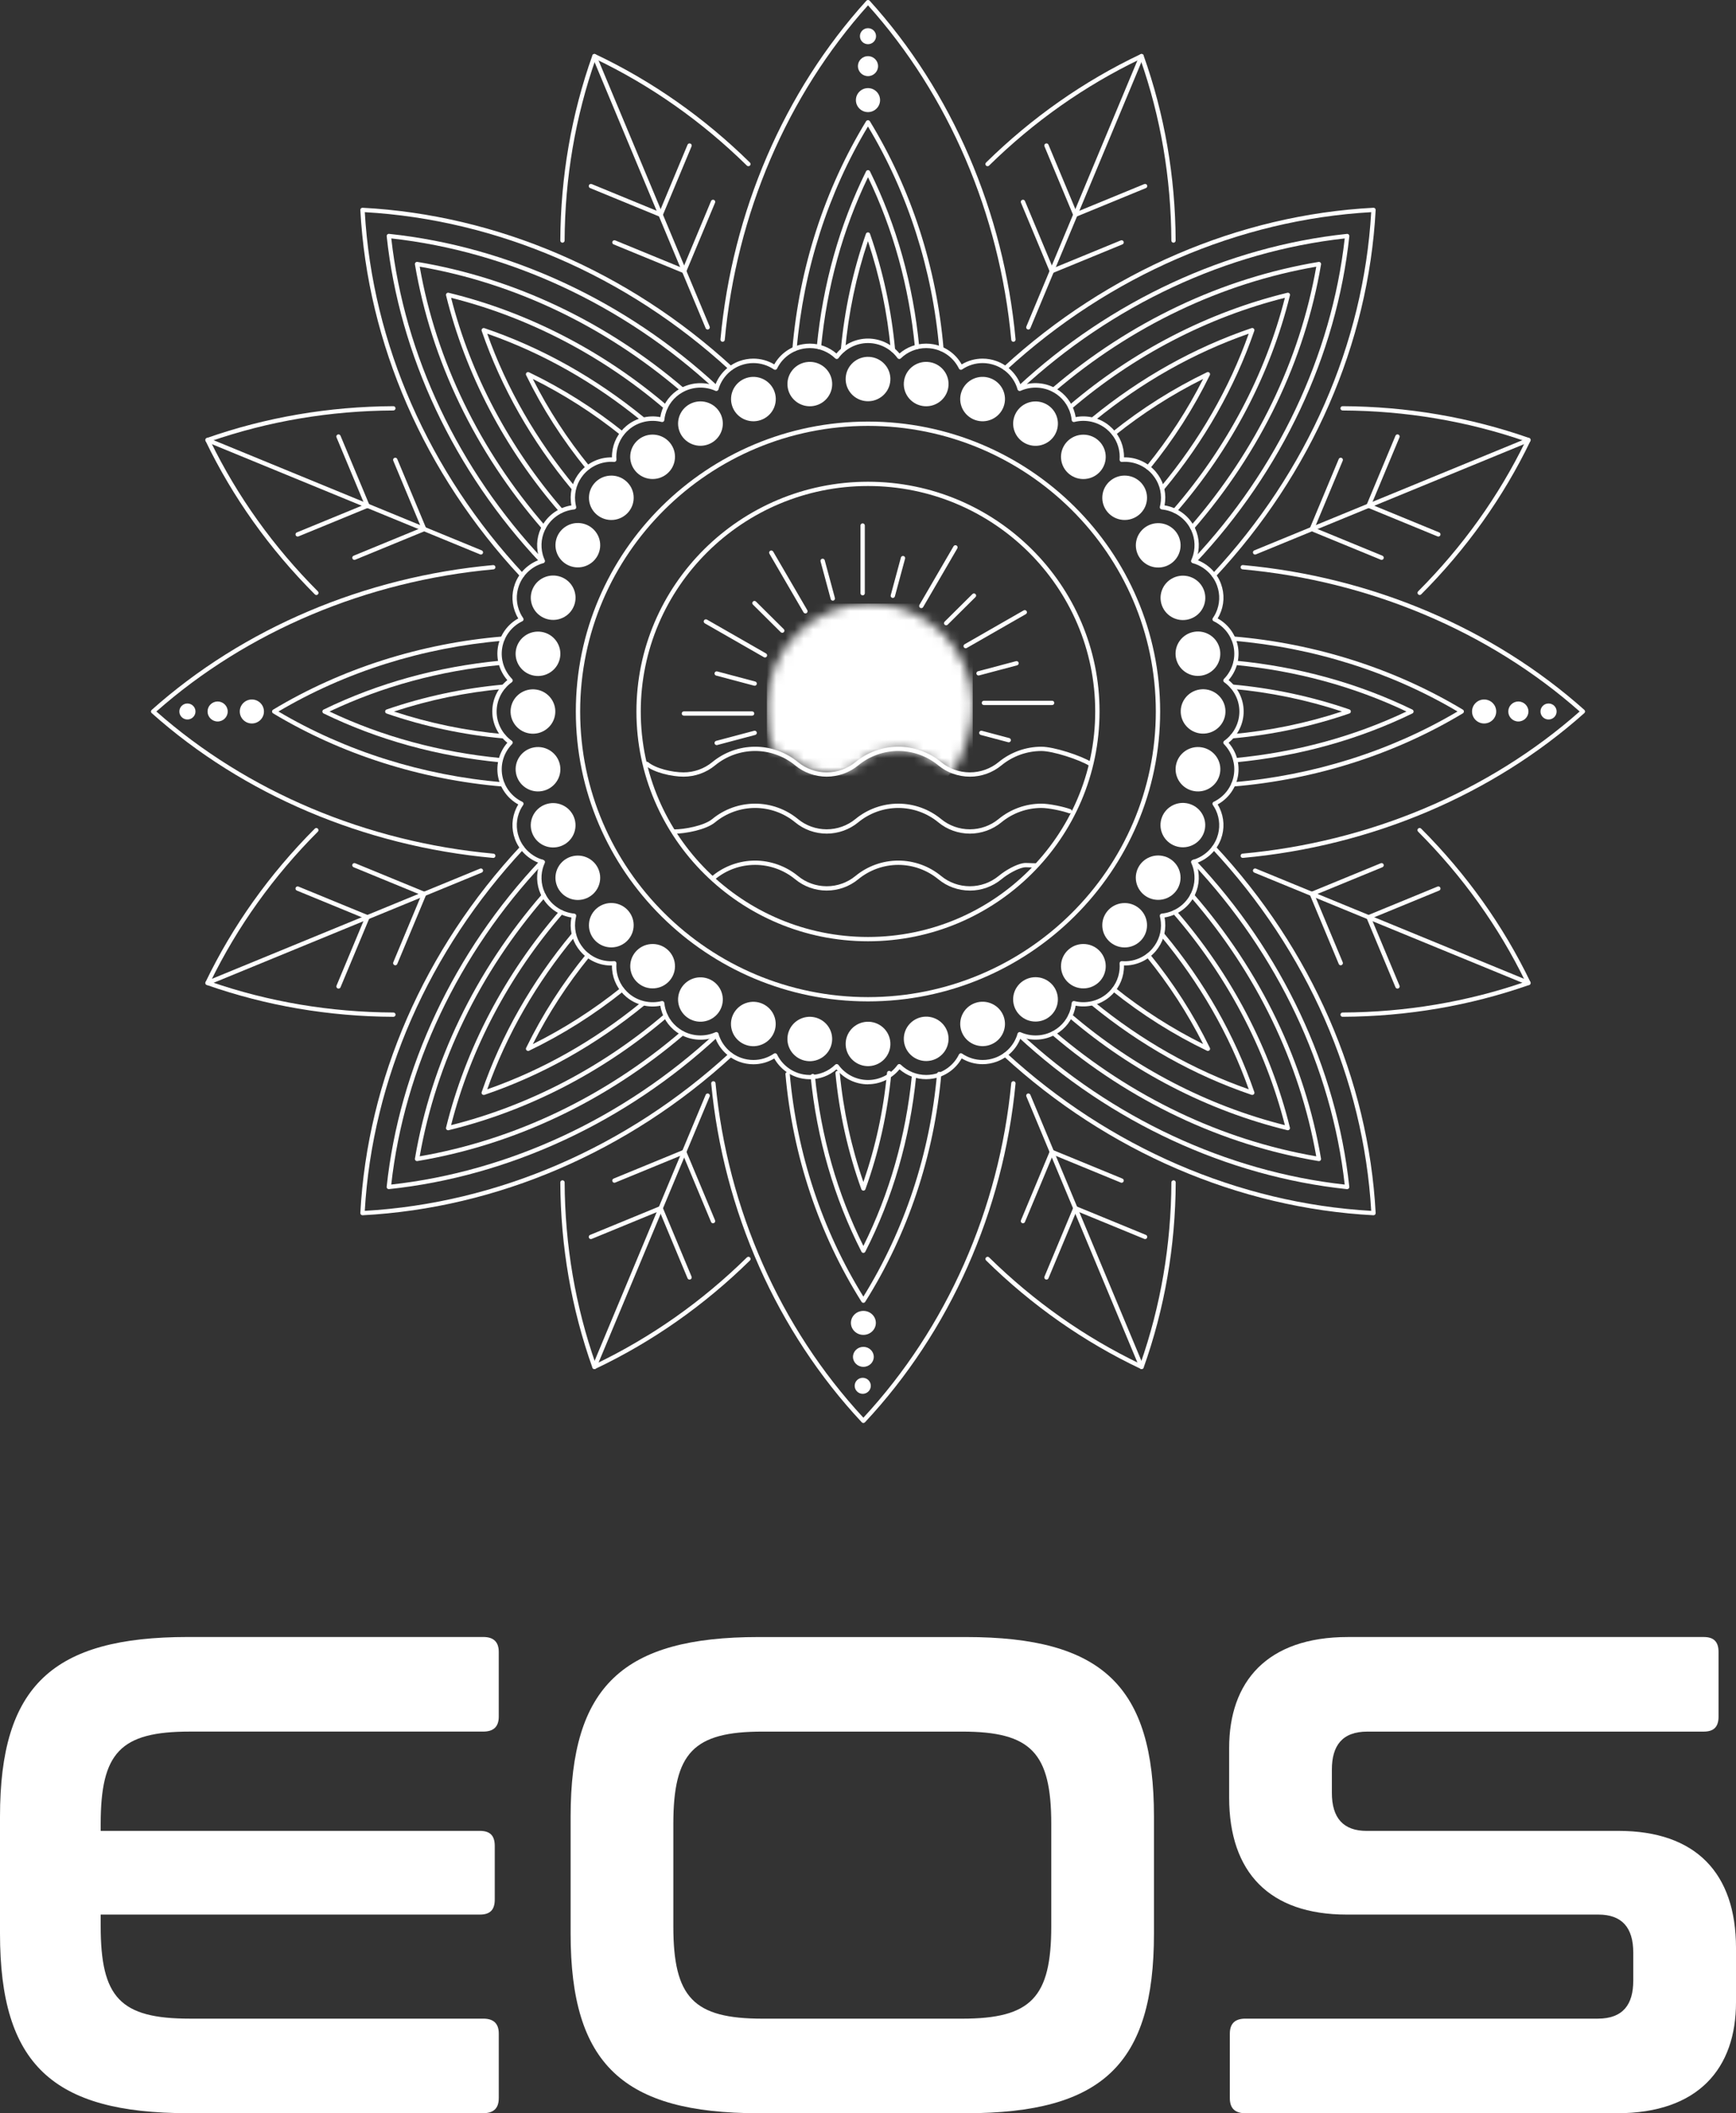 <svg xmlns="http://www.w3.org/2000/svg" width="189" height="230" viewBox="0 0 189 230" fill="none"><rect x="0" y="0" width="189" height="230" fill="#333333" stroke="none"/><mask id="mask0_2017_73" style="mask-type:luminance" maskUnits="userSpaceOnUse" x="83" y="65" width="23" height="20"><path d="M94.698 65.694C88.51 65.694 83.496 70.671 83.496 76.807C83.496 78.49 83.614 80.238 84.263 81.68C84.308 81.685 84.353 81.695 84.4 81.718C84.574 81.802 84.753 81.87 84.929 81.944C86.049 82.105 86.691 82.74 87.334 83.375C87.355 83.396 87.385 83.417 87.414 83.438C87.849 83.609 88.296 83.751 88.734 83.856C89.567 84.059 90.505 84.185 91.362 84.061C92.087 83.956 92.753 83.655 93.371 83.279L94.021 82.635C94.242 82.416 94.677 82.252 95.211 82.131C95.223 82 95.303 81.886 95.477 81.86C96.823 81.653 98.346 81.293 99.663 81.816C99.976 81.94 100.273 82.101 100.567 82.264C100.889 82.374 101.188 82.535 101.494 82.719C101.536 82.745 101.578 82.768 101.618 82.794C102.207 83.051 102.715 83.342 103.211 83.765C103.268 83.812 103.294 83.868 103.31 83.926C103.466 84.001 103.597 84.066 103.675 84.108C104.894 82.329 105.903 79.115 105.903 76.802C105.903 70.663 100.887 65.689 94.701 65.689L94.698 65.694Z" fill="white"></path></mask><g mask="url(#mask0_2017_73)"><path d="M105.903 65.694H83.496V84.19H105.903V65.694Z" fill="white"></path><path d="M83.769 76.368C84.447 70.386 89.887 66.08 95.919 66.754C101.95 67.426 106.291 72.823 105.611 78.808C105.442 80.304 104.974 81.695 104.275 82.93C103.924 83.546 103.517 84.125 103.058 84.657V84.421H87.564V85.889C87.028 85.434 86.536 84.932 86.098 84.386C84.345 82.206 83.43 79.361 83.769 76.368Z" fill="white"></path><path d="M94.47 85.009C98.588 85.009 101.927 81.697 101.927 77.612C101.927 73.527 98.588 70.215 94.47 70.215C90.352 70.215 87.014 73.527 87.014 77.612C87.014 81.697 90.352 85.009 94.47 85.009Z" fill="white"></path></g><path d="M110.329 37.199C110.209 37.199 110.106 37.108 110.096 36.987C108.83 23.29 103.294 10.371 94.501 0.579C85.708 10.371 80.171 23.288 78.906 36.987C78.894 37.115 78.781 37.209 78.649 37.197C78.52 37.185 78.423 37.071 78.437 36.942C79.722 23.054 85.365 9.96 94.327 0.073C94.416 -0.025 94.588 -0.025 94.677 0.073C103.64 9.962 109.282 23.054 110.567 36.942C110.579 37.071 110.484 37.185 110.355 37.197C110.348 37.197 110.341 37.197 110.334 37.197L110.329 37.199Z" fill="white"></path><path d="M86.503 38.217C86.503 38.217 86.489 38.217 86.482 38.217C86.353 38.205 86.256 38.093 86.268 37.965C87.023 29.118 89.8 20.552 94.296 13.192C94.381 13.052 94.614 13.052 94.699 13.192C99.198 20.552 101.974 29.118 102.727 37.965C102.739 38.093 102.642 38.205 102.513 38.217C102.383 38.228 102.27 38.133 102.259 38.004C101.522 29.361 98.84 20.991 94.496 13.767C90.153 20.991 87.473 29.361 86.734 38.004C86.725 38.126 86.621 38.219 86.499 38.219L86.503 38.217Z" fill="white"></path><path d="M99.842 37.995C99.722 37.995 99.621 37.904 99.609 37.785C98.969 31.205 97.251 24.985 94.501 19.285C91.75 24.985 90.033 31.205 89.393 37.785C89.381 37.913 89.268 38.007 89.136 37.995C89.007 37.983 88.913 37.869 88.924 37.74C89.585 30.939 91.39 24.515 94.289 18.647C94.329 18.568 94.411 18.517 94.501 18.517C94.59 18.517 94.673 18.568 94.713 18.647C97.611 24.515 99.416 30.939 100.077 37.74C100.089 37.869 99.995 37.983 99.865 37.995C99.859 37.995 99.849 37.995 99.842 37.995Z" fill="white"></path><path d="M91.776 38.329C91.776 38.329 91.762 38.329 91.755 38.329C91.626 38.317 91.529 38.203 91.541 38.075C91.939 33.74 92.859 29.492 94.275 25.447C94.308 25.354 94.397 25.291 94.496 25.291C94.595 25.291 94.684 25.354 94.718 25.447C96.134 29.494 97.054 33.742 97.452 38.072C97.463 38.201 97.367 38.315 97.237 38.327C97.108 38.338 96.993 38.243 96.981 38.114C96.609 34.053 95.774 30.064 94.494 26.247C93.216 30.059 92.379 34.048 92.007 38.114C91.995 38.236 91.894 38.327 91.772 38.327L91.776 38.329Z" fill="white"></path><path d="M93.997 154.878C93.931 154.878 93.87 154.85 93.826 154.804C84.578 144.914 78.755 131.82 77.43 117.932C77.418 117.803 77.513 117.689 77.642 117.677C77.774 117.665 77.887 117.759 77.898 117.887C79.204 131.586 84.92 144.508 93.997 154.3C103.075 144.508 108.788 131.586 110.096 117.885C110.108 117.757 110.221 117.663 110.353 117.675C110.482 117.686 110.576 117.801 110.564 117.929C109.24 131.817 103.416 144.912 94.169 154.801C94.124 154.848 94.063 154.876 93.997 154.876V154.878Z" fill="white"></path><path d="M93.997 141.796C93.917 141.796 93.84 141.754 93.797 141.686C89.155 134.327 86.291 125.758 85.513 116.912C85.501 116.783 85.597 116.669 85.727 116.66C85.856 116.648 85.972 116.744 85.981 116.872C86.741 125.52 89.51 133.895 93.997 141.121C98.482 133.895 101.252 125.52 102.014 116.872C102.026 116.744 102.136 116.648 102.268 116.66C102.397 116.671 102.494 116.783 102.482 116.912C101.703 125.758 98.84 134.327 94.197 141.686C94.155 141.754 94.08 141.796 93.997 141.796Z" fill="white"></path><path d="M93.997 136.362C93.908 136.362 93.828 136.313 93.788 136.234C90.797 130.366 88.934 123.942 88.251 117.138C88.24 117.01 88.334 116.895 88.463 116.884C88.593 116.87 88.708 116.965 88.72 117.094C89.381 123.678 91.155 129.906 93.997 135.608C96.84 129.903 98.614 123.678 99.275 117.094C99.287 116.965 99.402 116.872 99.531 116.884C99.661 116.895 99.755 117.01 99.743 117.138C99.061 123.94 97.2 130.366 94.207 136.234C94.167 136.313 94.084 136.362 93.997 136.362Z" fill="white"></path><path d="M93.997 129.586C93.899 129.586 93.809 129.523 93.776 129.432C92.315 125.389 91.367 121.139 90.955 116.804C90.943 116.676 91.037 116.561 91.167 116.55C91.296 116.538 91.412 116.632 91.423 116.76C91.809 120.833 92.675 124.831 93.997 128.65C95.322 124.827 96.188 120.833 96.572 116.762C96.583 116.634 96.696 116.538 96.828 116.552C96.957 116.564 97.052 116.678 97.04 116.807C96.63 121.139 95.682 125.387 94.219 129.434C94.186 129.528 94.096 129.588 93.997 129.588V129.586Z" fill="white"></path><path d="M135.298 93.374C135.178 93.374 135.075 93.283 135.065 93.162C135.054 93.034 135.148 92.919 135.277 92.908C149.084 91.652 162.108 86.16 171.978 77.437C162.108 68.714 149.087 63.222 135.277 61.967C135.148 61.955 135.051 61.84 135.065 61.712C135.077 61.584 135.19 61.49 135.322 61.502C149.322 62.776 162.522 68.374 172.489 77.264C172.538 77.309 172.567 77.372 172.567 77.437C172.567 77.502 172.538 77.565 172.489 77.61C162.519 86.5 149.322 92.098 135.322 93.372C135.315 93.372 135.308 93.372 135.301 93.372L135.298 93.374Z" fill="white"></path><path d="M134.27 85.604C134.15 85.604 134.047 85.513 134.035 85.39C134.023 85.261 134.12 85.149 134.249 85.138C142.962 84.407 151.4 81.746 158.682 77.437C151.4 73.128 142.962 70.47 134.249 69.737C134.12 69.725 134.023 69.613 134.035 69.485C134.047 69.356 134.16 69.261 134.289 69.272C143.207 70.022 151.842 72.776 159.261 77.237C159.332 77.278 159.374 77.356 159.374 77.437C159.374 77.519 159.332 77.594 159.261 77.638C151.842 82.101 143.207 84.855 134.289 85.602C134.282 85.602 134.275 85.602 134.268 85.602L134.27 85.604Z" fill="white"></path><path d="M134.496 82.972C134.376 82.972 134.275 82.88 134.263 82.761C134.251 82.633 134.346 82.519 134.475 82.507C141.106 81.872 147.379 80.168 153.124 77.44C147.379 74.711 141.108 73.007 134.475 72.372C134.346 72.361 134.251 72.246 134.263 72.118C134.275 71.989 134.39 71.896 134.52 71.908C141.376 72.564 147.851 74.354 153.767 77.23C153.847 77.269 153.898 77.351 153.898 77.44C153.898 77.528 153.847 77.61 153.767 77.65C147.851 80.525 141.376 82.316 134.52 82.972C134.513 82.972 134.503 82.972 134.496 82.972Z" fill="white"></path><path d="M134.16 80.371C134.04 80.371 133.936 80.28 133.924 80.159C133.913 80.03 134.009 79.916 134.138 79.904C138.233 79.535 142.254 78.707 146.101 77.437C142.258 76.17 138.237 75.339 134.138 74.97C134.009 74.958 133.913 74.844 133.924 74.716C133.936 74.587 134.051 74.494 134.181 74.503C138.55 74.898 142.835 75.81 146.91 77.215C147.004 77.248 147.068 77.337 147.068 77.435C147.068 77.533 147.004 77.621 146.91 77.654C142.83 79.062 138.548 79.972 134.183 80.366C134.176 80.366 134.169 80.366 134.162 80.366L134.16 80.371Z" fill="white"></path><path d="M53.701 93.374C53.701 93.374 53.687 93.374 53.68 93.374C39.68 92.1 26.48 86.503 16.513 77.612C16.463 77.568 16.435 77.505 16.435 77.439C16.435 77.374 16.463 77.311 16.513 77.267C26.482 68.376 39.68 62.779 53.68 61.504C53.812 61.493 53.925 61.586 53.936 61.715C53.948 61.843 53.854 61.957 53.724 61.969C39.917 63.225 26.894 68.717 17.023 77.439C26.894 86.162 39.915 91.654 53.724 92.91C53.854 92.922 53.95 93.036 53.936 93.165C53.925 93.286 53.823 93.377 53.703 93.377L53.701 93.374Z" fill="white"></path><path d="M54.727 85.604C54.727 85.604 54.713 85.604 54.706 85.604C45.788 84.855 37.153 82.101 29.734 77.64C29.663 77.598 29.621 77.521 29.621 77.44C29.621 77.358 29.663 77.283 29.734 77.239C37.153 72.776 45.788 70.022 54.706 69.275C54.838 69.263 54.948 69.359 54.96 69.487C54.972 69.616 54.875 69.728 54.746 69.739C46.033 70.47 37.593 73.131 30.313 77.44C37.595 81.748 46.035 84.409 54.746 85.14C54.875 85.152 54.972 85.264 54.96 85.392C54.95 85.513 54.847 85.607 54.725 85.607L54.727 85.604Z" fill="white"></path><path d="M54.501 82.972C54.501 82.972 54.487 82.972 54.477 82.972C47.621 82.316 41.146 80.525 35.23 77.65C35.15 77.61 35.099 77.528 35.099 77.44C35.099 77.351 35.15 77.269 35.23 77.23C41.146 74.354 47.621 72.564 54.477 71.908C54.609 71.896 54.722 71.989 54.734 72.118C54.746 72.246 54.652 72.361 54.522 72.372C47.889 73.007 41.619 74.711 35.873 77.44C41.619 80.168 47.889 81.872 54.522 82.507C54.652 82.519 54.746 82.633 54.734 82.761C54.722 82.883 54.619 82.972 54.501 82.972Z" fill="white"></path><path d="M54.837 80.371C54.837 80.371 54.823 80.371 54.816 80.371C50.449 79.979 46.167 79.066 42.087 77.659C41.993 77.626 41.929 77.537 41.929 77.439C41.929 77.341 41.993 77.253 42.087 77.22C46.162 75.815 50.444 74.902 54.816 74.508C54.946 74.496 55.061 74.592 55.073 74.72C55.084 74.849 54.988 74.963 54.859 74.975C50.76 75.346 46.739 76.174 42.894 77.442C46.741 78.712 50.762 79.54 54.856 79.909C54.986 79.921 55.082 80.035 55.07 80.163C55.059 80.285 54.957 80.376 54.835 80.376L54.837 80.371Z" fill="white"></path><path d="M56.838 62.849C56.774 62.849 56.711 62.823 56.666 62.774C46.2 51.556 40.009 37.381 39.23 22.858C39.226 22.793 39.252 22.728 39.299 22.681C39.346 22.634 39.409 22.609 39.478 22.613C54.118 23.386 68.407 29.527 79.715 39.907C79.812 39.996 79.816 40.143 79.727 40.236C79.638 40.332 79.489 40.336 79.395 40.248C68.235 30.003 54.153 23.916 39.715 23.092C40.546 37.416 46.682 51.386 57.009 62.457C57.099 62.553 57.092 62.7 56.998 62.786C56.953 62.828 56.894 62.849 56.838 62.849Z" fill="white"></path><path d="M59 61.322C58.937 61.322 58.875 61.297 58.828 61.248C49.426 51.274 43.485 38.653 42.099 25.71C42.092 25.64 42.115 25.57 42.167 25.521C42.219 25.472 42.287 25.447 42.358 25.454C55.405 26.829 68.127 32.722 78.179 42.049C78.273 42.138 78.278 42.285 78.191 42.379C78.101 42.472 77.953 42.477 77.859 42.39C67.955 33.201 55.442 27.37 42.6 25.949C44.033 38.688 49.911 51.101 59.174 60.928C59.264 61.021 59.259 61.171 59.162 61.257C59.118 61.299 59.059 61.32 59.002 61.32L59 61.322Z" fill="white"></path><path d="M59.2 57.639C59.134 57.639 59.068 57.611 59.021 57.557C51.729 49.161 46.941 39.209 45.174 28.775C45.162 28.701 45.186 28.626 45.24 28.572C45.294 28.518 45.369 28.495 45.444 28.507C55.96 30.26 65.993 35.01 74.459 42.243C74.557 42.327 74.569 42.474 74.482 42.572C74.397 42.67 74.249 42.682 74.15 42.598C65.84 35.495 56.007 30.806 45.694 29.023C47.492 39.253 52.219 49.008 59.376 57.252C59.461 57.35 59.449 57.497 59.353 57.581C59.308 57.618 59.254 57.637 59.2 57.637V57.639Z" fill="white"></path><path d="M61.106 55.828C61.04 55.828 60.974 55.8 60.927 55.746C54.95 48.863 50.675 40.703 48.562 32.148C48.543 32.069 48.567 31.985 48.623 31.927C48.68 31.868 48.767 31.845 48.844 31.866C57.466 33.962 65.689 38.203 72.628 44.13C72.727 44.214 72.739 44.361 72.654 44.459C72.569 44.557 72.421 44.568 72.322 44.484C65.541 38.691 57.524 34.522 49.113 32.414C51.24 40.761 55.442 48.716 61.284 55.443C61.369 55.541 61.357 55.688 61.261 55.772C61.216 55.809 61.162 55.828 61.108 55.828H61.106Z" fill="white"></path><path d="M62.44 53.363C62.372 53.363 62.306 53.335 62.259 53.279C57.878 48.006 54.577 42.197 52.442 36.014C52.414 35.93 52.435 35.836 52.499 35.773C52.562 35.71 52.657 35.689 52.741 35.717C58.974 37.832 64.828 41.109 70.146 45.455C70.247 45.537 70.261 45.684 70.179 45.784C70.097 45.885 69.948 45.899 69.847 45.817C64.706 41.613 59.057 38.42 53.047 36.319C55.165 42.281 58.386 47.885 62.621 52.985C62.704 53.086 62.69 53.233 62.588 53.314C62.544 53.349 62.492 53.368 62.438 53.368L62.44 53.363Z" fill="white"></path><path d="M63.998 51.117C63.929 51.117 63.861 51.087 63.814 51.031C61.24 47.868 59.04 44.437 57.28 40.831C57.235 40.742 57.254 40.635 57.325 40.565C57.395 40.495 57.504 40.476 57.593 40.52C61.224 42.264 64.685 44.447 67.875 47C67.977 47.082 67.993 47.229 67.911 47.329C67.828 47.429 67.68 47.446 67.579 47.364C64.598 44.976 61.379 42.92 58.007 41.244C59.699 44.594 61.772 47.784 64.179 50.739C64.261 50.84 64.245 50.987 64.144 51.068C64.099 51.103 64.047 51.12 63.995 51.12L63.998 51.117Z" fill="white"></path><path d="M132.162 62.849C132.106 62.849 132.047 62.828 132.002 62.786C131.906 62.697 131.901 62.55 131.99 62.457C142.32 51.386 148.454 37.416 149.284 23.092C134.844 23.916 120.762 30.003 109.604 40.248C109.51 40.334 109.36 40.329 109.273 40.236C109.183 40.14 109.19 39.993 109.284 39.907C120.593 29.527 134.882 23.384 149.522 22.613C149.59 22.609 149.654 22.634 149.701 22.681C149.748 22.728 149.774 22.793 149.769 22.858C148.99 37.381 142.8 51.559 132.334 62.774C132.287 62.823 132.223 62.849 132.162 62.849Z" fill="white"></path><path d="M130 61.322C129.941 61.322 129.884 61.301 129.84 61.259C129.746 61.171 129.741 61.024 129.828 60.93C139.092 51.104 144.969 38.693 146.402 25.951C133.56 27.373 121.047 33.203 111.143 42.393C111.049 42.481 110.899 42.477 110.812 42.381C110.722 42.288 110.727 42.138 110.823 42.052C120.877 32.725 133.6 26.831 146.644 25.456C146.715 25.449 146.786 25.473 146.835 25.524C146.884 25.575 146.91 25.643 146.903 25.713C145.517 38.656 139.576 51.276 130.174 61.25C130.127 61.299 130.066 61.325 130.002 61.325L130 61.322Z" fill="white"></path><path d="M129.797 57.639C129.743 57.639 129.689 57.62 129.644 57.583C129.545 57.499 129.534 57.352 129.621 57.254C136.781 49.008 141.508 39.253 143.303 29.025C132.99 30.808 123.157 35.498 114.847 42.6C114.748 42.684 114.6 42.673 114.515 42.575C114.43 42.477 114.442 42.33 114.538 42.246C123.002 35.012 133.035 30.262 143.552 28.509C143.628 28.498 143.703 28.521 143.757 28.575C143.811 28.628 143.835 28.703 143.823 28.778C142.056 39.209 137.268 49.162 129.976 57.56C129.929 57.614 129.863 57.642 129.797 57.642V57.639Z" fill="white"></path><path d="M127.892 55.828C127.837 55.828 127.783 55.809 127.739 55.772C127.64 55.688 127.628 55.541 127.715 55.443C133.555 48.716 137.76 40.761 139.887 32.414C131.475 34.524 123.456 38.693 116.677 44.484C116.579 44.568 116.43 44.556 116.346 44.458C116.261 44.36 116.273 44.213 116.372 44.129C123.31 38.203 131.534 33.962 140.155 31.866C140.235 31.847 140.32 31.87 140.376 31.926C140.435 31.985 140.459 32.069 140.437 32.148C138.324 40.703 134.049 48.863 128.073 55.746C128.026 55.8 127.96 55.828 127.894 55.828H127.892Z" fill="white"></path><path d="M126.56 53.363C126.508 53.363 126.454 53.347 126.409 53.309C126.308 53.228 126.294 53.081 126.376 52.98C130.614 47.88 133.833 42.276 135.95 36.315C129.943 38.415 124.294 41.608 119.15 45.812C119.052 45.894 118.901 45.88 118.819 45.779C118.736 45.679 118.75 45.532 118.852 45.45C124.167 41.104 130.023 37.827 136.256 35.712C136.341 35.684 136.435 35.705 136.499 35.768C136.562 35.831 136.583 35.925 136.555 36.009C134.423 42.192 131.12 48.002 126.739 53.274C126.692 53.33 126.626 53.358 126.557 53.358L126.56 53.363Z" fill="white"></path><path d="M125 51.118C124.948 51.118 124.896 51.102 124.851 51.066C124.75 50.985 124.734 50.838 124.816 50.737C127.221 47.782 129.296 44.592 130.988 41.242C127.614 42.918 124.397 44.974 121.416 47.362C121.315 47.444 121.167 47.428 121.084 47.327C121.002 47.227 121.018 47.08 121.12 46.998C124.31 44.442 127.771 42.262 131.402 40.519C131.491 40.474 131.6 40.493 131.67 40.563C131.741 40.633 131.76 40.74 131.715 40.829C129.955 44.435 127.757 47.866 125.181 51.029C125.134 51.085 125.065 51.115 124.997 51.115L125 51.118Z" fill="white"></path><path d="M39.466 132.266C39.405 132.266 39.343 132.243 39.299 132.198C39.252 132.151 39.226 132.086 39.23 132.021C40.009 117.498 46.2 103.32 56.666 92.105C56.755 92.009 56.904 92.004 56.998 92.093C57.094 92.182 57.099 92.329 57.009 92.422C46.68 103.493 40.546 117.463 39.713 131.787C54.153 130.963 68.235 124.876 79.395 114.632C79.489 114.545 79.64 114.55 79.727 114.643C79.816 114.739 79.809 114.886 79.715 114.972C68.407 125.352 54.118 131.496 39.478 132.266C39.473 132.266 39.468 132.266 39.466 132.266Z" fill="white"></path><path d="M42.332 129.423C42.27 129.423 42.209 129.4 42.165 129.355C42.115 129.306 42.089 129.236 42.096 129.166C43.482 116.223 49.423 103.603 58.826 93.629C58.915 93.536 59.063 93.531 59.157 93.617C59.252 93.706 59.256 93.853 59.169 93.947C49.906 103.773 44.028 116.184 42.595 128.926C55.438 127.504 67.951 121.674 77.854 112.484C77.948 112.395 78.099 112.4 78.186 112.496C78.275 112.589 78.27 112.739 78.174 112.825C68.12 122.152 55.398 128.046 42.353 129.421C42.343 129.421 42.336 129.421 42.327 129.421L42.332 129.423Z" fill="white"></path><path d="M45.407 126.372C45.346 126.372 45.284 126.349 45.24 126.304C45.186 126.251 45.162 126.176 45.174 126.101C46.941 115.67 51.729 105.717 59.021 97.319C59.106 97.221 59.254 97.209 59.353 97.293C59.452 97.377 59.463 97.525 59.376 97.623C52.216 105.869 47.489 115.623 45.694 125.851C56.007 124.068 65.84 119.379 74.15 112.276C74.249 112.192 74.397 112.204 74.482 112.302C74.567 112.4 74.555 112.547 74.459 112.631C65.995 119.864 55.962 124.614 45.444 126.367C45.43 126.367 45.419 126.37 45.404 126.37L45.407 126.372Z" fill="white"></path><path d="M48.791 123.016C48.729 123.016 48.668 122.992 48.623 122.948C48.565 122.89 48.541 122.806 48.562 122.726C50.675 114.172 54.953 106.012 60.927 99.128C61.012 99.03 61.16 99.019 61.259 99.103C61.358 99.187 61.369 99.334 61.282 99.432C55.442 106.159 51.238 114.113 49.111 122.46C57.522 120.35 65.541 116.181 72.32 110.39C72.419 110.306 72.567 110.318 72.652 110.416C72.737 110.514 72.725 110.661 72.626 110.745C65.687 116.671 57.464 120.913 48.842 123.009C48.824 123.013 48.805 123.016 48.786 123.016H48.791Z" fill="white"></path><path d="M52.663 119.172C52.602 119.172 52.541 119.148 52.496 119.104C52.433 119.041 52.412 118.947 52.44 118.863C54.572 112.68 57.875 106.871 62.257 101.598C62.339 101.498 62.487 101.484 62.588 101.565C62.689 101.647 62.703 101.794 62.621 101.894C58.383 106.994 55.165 112.599 53.047 118.56C59.054 116.459 64.704 113.266 69.847 109.062C69.948 108.981 70.097 108.995 70.179 109.095C70.261 109.196 70.247 109.343 70.146 109.424C64.831 113.77 58.974 117.045 52.741 119.162C52.715 119.172 52.689 119.174 52.666 119.174L52.663 119.172Z" fill="white"></path><path d="M57.494 114.382C57.433 114.382 57.372 114.358 57.327 114.314C57.257 114.244 57.238 114.137 57.282 114.048C59.042 110.442 61.24 107.011 63.817 103.848C63.899 103.748 64.047 103.731 64.148 103.813C64.249 103.895 64.266 104.042 64.184 104.142C61.779 107.097 59.704 110.288 58.012 113.637C61.386 111.961 64.602 109.905 67.584 107.517C67.685 107.435 67.833 107.452 67.915 107.552C67.998 107.652 67.981 107.8 67.88 107.881C64.689 110.437 61.228 112.617 57.598 114.361C57.565 114.377 57.529 114.384 57.494 114.384V114.382Z" fill="white"></path><path d="M149.534 132.266C149.534 132.266 149.525 132.266 149.522 132.266C134.882 131.493 120.593 125.352 109.285 114.972C109.188 114.883 109.184 114.736 109.273 114.643C109.36 114.547 109.511 114.543 109.605 114.631C120.765 124.876 134.847 130.963 149.285 131.787C148.454 117.462 142.318 103.493 131.991 92.422C131.901 92.326 131.908 92.179 132.002 92.093C132.096 92.004 132.247 92.011 132.334 92.105C142.8 103.322 148.991 117.498 149.769 132.02C149.774 132.086 149.748 132.151 149.701 132.198C149.656 132.242 149.598 132.266 149.534 132.266Z" fill="white"></path><path d="M146.668 129.423C146.668 129.423 146.652 129.423 146.642 129.423C133.595 128.048 120.873 122.154 110.821 112.827C110.727 112.738 110.722 112.591 110.809 112.498C110.899 112.405 111.047 112.4 111.141 112.486C121.045 121.676 133.558 127.506 146.4 128.928C144.967 116.188 139.089 103.775 129.826 93.949C129.736 93.855 129.741 93.706 129.838 93.62C129.932 93.531 130.082 93.536 130.169 93.631C139.572 103.605 145.513 116.226 146.899 129.168C146.906 129.238 146.882 129.308 146.83 129.357C146.786 129.402 146.727 129.425 146.663 129.425L146.668 129.423Z" fill="white"></path><path d="M143.591 126.372C143.577 126.372 143.565 126.372 143.551 126.37C133.036 124.617 123.003 119.867 114.537 112.633C114.438 112.549 114.426 112.402 114.513 112.304C114.598 112.206 114.746 112.195 114.845 112.279C123.156 119.381 132.988 124.071 143.301 125.854C141.504 115.623 136.777 105.869 129.619 97.625C129.534 97.527 129.546 97.38 129.643 97.296C129.741 97.212 129.89 97.224 129.974 97.322C137.266 105.717 142.054 115.67 143.821 126.104C143.833 126.178 143.81 126.253 143.756 126.307C143.711 126.351 143.652 126.374 143.588 126.374L143.591 126.372Z" fill="white"></path><path d="M140.21 123.015C140.191 123.015 140.172 123.015 140.153 123.008C131.532 120.912 123.306 116.671 116.37 110.745C116.271 110.661 116.259 110.514 116.344 110.416C116.428 110.318 116.577 110.306 116.675 110.39C123.457 116.183 131.473 120.352 139.885 122.46C137.758 114.113 133.555 106.158 127.713 99.431C127.628 99.333 127.64 99.186 127.737 99.102C127.835 99.018 127.984 99.03 128.068 99.128C134.045 106.011 138.32 114.171 140.433 122.726C140.452 122.805 140.428 122.889 140.372 122.947C140.327 122.992 140.268 123.015 140.205 123.015H140.21Z" fill="white"></path><path d="M136.334 119.171C136.308 119.171 136.282 119.166 136.259 119.159C130.026 117.045 124.172 113.767 118.854 109.421C118.753 109.34 118.739 109.193 118.821 109.092C118.903 108.992 119.052 108.978 119.153 109.06C124.294 113.263 129.943 116.456 135.953 118.557C133.835 112.596 130.616 106.992 126.379 101.891C126.296 101.791 126.31 101.644 126.412 101.562C126.513 101.481 126.661 101.495 126.743 101.595C131.125 106.868 134.426 112.677 136.56 118.861C136.588 118.945 136.567 119.038 136.503 119.101C136.459 119.145 136.398 119.169 136.336 119.169L136.334 119.171Z" fill="white"></path><path d="M131.506 114.382C131.471 114.382 131.435 114.375 131.402 114.358C127.772 112.615 124.311 110.432 121.12 107.879C121.019 107.797 121.002 107.65 121.085 107.55C121.167 107.449 121.315 107.433 121.417 107.515C124.398 109.902 127.617 111.959 130.988 113.635C129.297 110.285 127.224 107.095 124.817 104.14C124.734 104.039 124.751 103.892 124.852 103.81C124.953 103.729 125.101 103.745 125.184 103.845C127.758 107.008 129.958 110.439 131.718 114.046C131.762 114.134 131.744 114.242 131.673 114.312C131.628 114.356 131.567 114.379 131.506 114.379V114.382Z" fill="white"></path><path d="M94.499 118.016C93.169 118.016 91.903 117.414 91.066 116.391C90.261 117.087 89.242 117.465 88.167 117.465C87.908 117.465 87.649 117.442 87.395 117.397C86.085 117.169 84.944 116.356 84.296 115.203C83.607 115.617 82.826 115.834 82.021 115.834C81.504 115.834 80.995 115.745 80.508 115.567C79.256 115.115 78.275 114.118 77.842 112.872C76.607 113.345 75.191 113.233 74.047 112.577C73.023 111.992 72.292 111.044 71.986 109.912C71.946 109.767 71.915 109.618 71.892 109.466C70.581 109.718 69.219 109.361 68.207 108.518C67.301 107.765 66.746 106.707 66.642 105.538C66.628 105.388 66.624 105.237 66.626 105.085C65.296 105.113 64.021 104.532 63.165 103.516C62.405 102.618 62.042 101.481 62.146 100.312C62.16 100.162 62.181 100.011 62.209 99.859C60.899 99.649 59.739 98.865 59.073 97.721C58.482 96.705 58.325 95.522 58.63 94.39C58.668 94.248 58.718 94.105 58.776 93.956C57.52 93.524 56.515 92.551 56.061 91.311C55.656 90.21 55.708 89.017 56.209 87.955C56.27 87.824 56.343 87.691 56.426 87.556C55.266 86.916 54.449 85.784 54.216 84.479C53.986 83.179 54.365 81.837 55.235 80.84C54.205 80.009 53.595 78.754 53.595 77.433C53.595 76.111 54.205 74.856 55.235 74.025C54.365 73.028 53.986 71.688 54.216 70.386C54.449 69.081 55.266 67.947 56.426 67.309C56.343 67.174 56.27 67.043 56.209 66.91C55.711 65.848 55.656 64.656 56.061 63.554C56.515 62.314 57.52 61.341 58.776 60.909C58.718 60.76 58.67 60.617 58.63 60.475C58.325 59.343 58.482 58.16 59.073 57.144C59.739 56.001 60.896 55.216 62.209 55.006C62.179 54.855 62.158 54.705 62.146 54.553C62.042 53.386 62.405 52.247 63.165 51.349C64.023 50.333 65.294 49.752 66.626 49.78C66.624 49.626 66.628 49.474 66.642 49.327C66.746 48.16 67.301 47.101 68.207 46.347C69.216 45.506 70.579 45.149 71.889 45.399C71.913 45.247 71.946 45.1 71.983 44.953C72.289 43.821 73.021 42.873 74.045 42.288C75.188 41.632 76.605 41.52 77.84 41.993C78.275 40.747 79.256 39.75 80.506 39.298C80.993 39.123 81.503 39.032 82.019 39.032C82.823 39.032 83.605 39.249 84.294 39.662C84.941 38.509 86.08 37.696 87.393 37.468C87.647 37.423 87.906 37.4 88.165 37.4C89.24 37.4 90.259 37.78 91.063 38.474C91.901 37.451 93.167 36.849 94.496 36.849C95.826 36.849 97.092 37.451 97.929 38.474C98.734 37.778 99.753 37.4 100.828 37.4C101.087 37.4 101.346 37.423 101.6 37.468C102.911 37.696 104.052 38.509 104.699 39.662C105.388 39.249 106.169 39.032 106.974 39.032C107.492 39.032 108 39.12 108.487 39.298C109.739 39.75 110.72 40.747 111.155 41.991C112.391 41.517 113.807 41.629 114.951 42.285C115.974 42.871 116.706 43.819 117.012 44.951C117.052 45.096 117.082 45.245 117.106 45.397C118.416 45.145 119.779 45.502 120.788 46.344C121.694 47.098 122.249 48.156 122.353 49.325C122.367 49.474 122.372 49.626 122.369 49.778C123.706 49.75 124.974 50.331 125.831 51.346C126.591 52.245 126.953 53.382 126.849 54.551C126.835 54.7 126.814 54.852 126.786 55.004C128.096 55.214 129.256 55.998 129.92 57.142C130.511 58.157 130.668 59.341 130.362 60.473C130.325 60.615 130.275 60.76 130.216 60.907C131.473 61.339 132.478 62.312 132.932 63.551C133.336 64.653 133.285 65.846 132.783 66.908C132.722 67.039 132.649 67.172 132.567 67.307C133.727 67.947 134.543 69.079 134.776 70.383C135.007 71.684 134.628 73.026 133.758 74.022C134.788 74.853 135.398 76.109 135.398 77.43C135.398 78.751 134.788 80.007 133.758 80.838C134.628 81.835 135.007 83.174 134.776 84.477C134.543 85.782 133.727 86.916 132.567 87.553C132.649 87.689 132.722 87.819 132.783 87.953C133.282 89.014 133.336 90.207 132.932 91.309C132.478 92.548 131.473 93.522 130.216 93.954C130.275 94.103 130.322 94.245 130.362 94.388C130.668 95.52 130.511 96.703 129.92 97.718C129.254 98.862 128.096 99.646 126.786 99.856C126.814 100.008 126.838 100.158 126.849 100.309C126.953 101.479 126.591 102.615 125.831 103.514C124.972 104.529 123.706 105.108 122.369 105.08C122.372 105.232 122.367 105.384 122.353 105.533C122.249 106.702 121.694 107.76 120.788 108.514C119.779 109.354 118.416 109.711 117.106 109.459C117.082 109.611 117.049 109.758 117.012 109.905C116.706 111.037 115.974 111.985 114.951 112.57C113.807 113.226 112.391 113.338 111.155 112.865C110.72 114.111 109.739 115.108 108.487 115.558C108 115.733 107.489 115.824 106.974 115.824C106.169 115.824 105.388 115.607 104.699 115.194C104.052 116.347 102.913 117.159 101.6 117.388C101.346 117.432 101.087 117.456 100.828 117.456C99.753 117.456 98.734 117.075 97.929 116.382C97.092 117.404 95.826 118.007 94.496 118.007L94.499 118.016ZM91.096 115.813C91.096 115.813 91.111 115.813 91.118 115.813C91.186 115.82 91.249 115.855 91.289 115.908C92.033 116.935 93.233 117.547 94.501 117.547C95.769 117.547 96.969 116.935 97.713 115.908C97.753 115.852 97.816 115.817 97.885 115.813C97.955 115.806 98.021 115.831 98.07 115.878C98.814 116.599 99.795 116.998 100.835 116.998C101.066 116.998 101.299 116.977 101.525 116.938C102.774 116.718 103.849 115.908 104.402 114.767C104.433 114.706 104.487 114.66 104.553 114.643C104.619 114.624 104.689 114.638 104.746 114.676C105.409 115.126 106.181 115.367 106.979 115.367C107.44 115.367 107.896 115.287 108.332 115.129C109.525 114.699 110.442 113.714 110.786 112.496C110.805 112.43 110.852 112.377 110.913 112.346C110.976 112.318 111.047 112.318 111.111 112.346C112.271 112.869 113.631 112.799 114.72 112.174C115.635 111.651 116.289 110.804 116.562 109.791C116.616 109.587 116.656 109.375 116.678 109.16C116.685 109.093 116.72 109.032 116.776 108.992C116.833 108.953 116.903 108.941 116.969 108.957C118.209 109.27 119.529 108.964 120.492 108.164C121.301 107.489 121.798 106.544 121.889 105.5C121.908 105.29 121.908 105.073 121.892 104.859C121.887 104.791 121.911 104.723 121.96 104.676C122.009 104.627 122.075 104.604 122.143 104.609C122.242 104.616 122.343 104.623 122.442 104.623C123.614 104.623 124.72 104.112 125.473 103.222C126.153 102.419 126.475 101.402 126.383 100.358C126.365 100.148 126.327 99.936 126.275 99.726C126.259 99.66 126.271 99.59 126.311 99.534C126.351 99.478 126.412 99.443 126.48 99.436C127.748 99.31 128.882 98.584 129.518 97.497C130.047 96.589 130.186 95.531 129.913 94.521C129.861 94.327 129.788 94.129 129.692 93.916C129.663 93.853 129.663 93.783 129.692 93.722C129.72 93.662 129.774 93.615 129.842 93.596C131.071 93.253 132.063 92.343 132.496 91.162C132.859 90.177 132.812 89.112 132.365 88.162C132.28 87.983 132.174 87.803 132.042 87.609C132.005 87.553 131.993 87.483 132.009 87.418C132.028 87.353 132.073 87.297 132.134 87.269C133.282 86.725 134.099 85.656 134.32 84.409C134.541 83.17 134.139 81.891 133.249 80.985C133.202 80.936 133.176 80.868 133.183 80.801C133.191 80.733 133.226 80.67 133.28 80.63C134.315 79.893 134.934 78.7 134.934 77.442C134.934 76.184 134.315 74.991 133.28 74.254C133.223 74.214 133.188 74.153 133.183 74.083C133.179 74.013 133.202 73.948 133.249 73.899C134.141 72.993 134.541 71.714 134.32 70.475C134.099 69.23 133.282 68.161 132.134 67.615C132.073 67.585 132.026 67.531 132.009 67.466C131.991 67.4 132.002 67.331 132.042 67.274C132.174 67.081 132.28 66.901 132.365 66.721C132.812 65.771 132.859 64.707 132.496 63.722C132.063 62.541 131.071 61.63 129.842 61.287C129.776 61.269 129.722 61.222 129.692 61.161C129.661 61.101 129.663 61.028 129.692 60.968C129.788 60.753 129.861 60.557 129.913 60.363C130.186 59.35 130.047 58.293 129.518 57.387C128.885 56.297 127.748 55.571 126.48 55.447C126.412 55.44 126.351 55.405 126.311 55.349C126.271 55.293 126.259 55.223 126.275 55.158C126.329 54.948 126.367 54.736 126.383 54.526C126.475 53.482 126.153 52.464 125.473 51.661C124.72 50.77 123.614 50.261 122.442 50.261C122.341 50.261 122.242 50.266 122.143 50.275C122.075 50.28 122.007 50.256 121.96 50.207C121.911 50.158 121.887 50.093 121.892 50.025C121.908 49.808 121.906 49.593 121.889 49.383C121.798 48.34 121.301 47.395 120.492 46.72C119.529 45.919 118.209 45.611 116.969 45.926C116.903 45.943 116.833 45.931 116.776 45.892C116.72 45.852 116.685 45.791 116.678 45.724C116.656 45.509 116.616 45.296 116.562 45.093C116.289 44.08 115.635 43.235 114.72 42.71C113.631 42.087 112.273 42.014 111.111 42.537C111.047 42.565 110.976 42.565 110.913 42.537C110.852 42.509 110.805 42.453 110.786 42.388C110.442 41.17 109.525 40.185 108.332 39.755C107.896 39.599 107.44 39.517 106.979 39.517C106.183 39.517 105.409 39.755 104.746 40.208C104.689 40.248 104.619 40.259 104.553 40.241C104.487 40.222 104.431 40.178 104.402 40.117C103.849 38.975 102.774 38.166 101.525 37.946C101.299 37.907 101.066 37.886 100.835 37.886C99.795 37.886 98.814 38.282 98.07 39.006C98.021 39.053 97.953 39.078 97.885 39.071C97.816 39.064 97.753 39.029 97.713 38.975C96.969 37.949 95.769 37.337 94.501 37.337C93.233 37.337 92.033 37.949 91.289 38.975C91.249 39.032 91.186 39.066 91.118 39.071C91.049 39.078 90.981 39.053 90.932 39.006C90.188 38.285 89.207 37.886 88.167 37.886C87.936 37.886 87.703 37.907 87.478 37.946C86.228 38.166 85.153 38.975 84.6 40.117C84.569 40.178 84.515 40.224 84.449 40.241C84.383 40.259 84.313 40.245 84.256 40.208C83.593 39.757 82.821 39.517 82.023 39.517C81.562 39.517 81.106 39.596 80.671 39.755C79.478 40.185 78.56 41.17 78.216 42.388C78.198 42.453 78.15 42.507 78.089 42.537C78.028 42.565 77.955 42.565 77.892 42.537C76.729 42.014 75.372 42.085 74.282 42.71C73.367 43.233 72.713 44.08 72.44 45.093C72.386 45.296 72.346 45.509 72.325 45.724C72.318 45.791 72.282 45.852 72.226 45.892C72.169 45.931 72.099 45.943 72.033 45.926C70.793 45.614 69.473 45.919 68.51 46.72C67.701 47.395 67.205 48.34 67.113 49.383C67.094 49.593 67.094 49.808 67.111 50.025C67.115 50.093 67.092 50.161 67.042 50.207C66.993 50.254 66.925 50.28 66.859 50.275C66.76 50.268 66.659 50.261 66.56 50.261C65.388 50.261 64.282 50.772 63.529 51.661C62.849 52.464 62.527 53.482 62.619 54.526C62.638 54.736 62.673 54.948 62.727 55.158C62.743 55.223 62.732 55.293 62.692 55.349C62.652 55.405 62.59 55.44 62.522 55.447C61.254 55.574 60.12 56.299 59.485 57.387C58.958 58.295 58.816 59.352 59.089 60.363C59.141 60.557 59.214 60.753 59.31 60.968C59.339 61.031 59.339 61.101 59.31 61.161C59.282 61.222 59.228 61.269 59.16 61.287C57.932 61.63 56.939 62.541 56.506 63.722C56.143 64.707 56.191 65.771 56.638 66.721C56.722 66.901 56.826 67.081 56.96 67.274C56.998 67.331 57.009 67.4 56.993 67.466C56.974 67.531 56.929 67.587 56.868 67.615C55.72 68.159 54.903 69.228 54.682 70.475C54.461 71.714 54.863 72.993 55.753 73.899C55.8 73.948 55.826 74.015 55.819 74.083C55.812 74.151 55.776 74.214 55.722 74.254C54.687 74.991 54.068 76.184 54.068 77.442C54.068 78.7 54.687 79.893 55.722 80.63C55.779 80.67 55.814 80.731 55.819 80.801C55.826 80.868 55.8 80.936 55.753 80.985C54.861 81.891 54.461 83.17 54.682 84.409C54.903 85.653 55.72 86.722 56.868 87.269C56.929 87.299 56.976 87.353 56.993 87.418C57.012 87.483 57 87.553 56.96 87.609C56.828 87.803 56.722 87.983 56.638 88.162C56.191 89.112 56.143 90.177 56.506 91.162C56.939 92.343 57.932 93.253 59.16 93.596C59.226 93.615 59.28 93.662 59.31 93.722C59.341 93.783 59.339 93.855 59.31 93.916C59.214 94.131 59.141 94.329 59.089 94.521C58.816 95.534 58.955 96.591 59.485 97.497C60.118 98.587 61.254 99.313 62.522 99.436C62.59 99.443 62.652 99.478 62.692 99.534C62.732 99.59 62.743 99.66 62.727 99.726C62.673 99.936 62.635 100.151 62.619 100.358C62.527 101.402 62.849 102.419 63.529 103.222C64.282 104.114 65.388 104.623 66.56 104.623C66.661 104.623 66.76 104.618 66.859 104.609C66.927 104.604 66.995 104.627 67.042 104.676C67.092 104.725 67.115 104.791 67.111 104.859C67.094 105.076 67.096 105.29 67.113 105.5C67.205 106.544 67.701 107.489 68.51 108.164C69.473 108.964 70.795 109.272 72.033 108.957C72.099 108.941 72.169 108.953 72.226 108.992C72.282 109.032 72.318 109.093 72.325 109.16C72.346 109.375 72.386 109.587 72.44 109.791C72.713 110.804 73.367 111.648 74.282 112.174C75.372 112.799 76.732 112.869 77.892 112.346C77.955 112.318 78.026 112.318 78.089 112.346C78.15 112.374 78.198 112.43 78.216 112.496C78.56 113.714 79.478 114.699 80.671 115.129C81.106 115.285 81.562 115.367 82.023 115.367C82.819 115.367 83.591 115.129 84.256 114.676C84.313 114.638 84.383 114.624 84.449 114.643C84.515 114.662 84.572 114.706 84.6 114.767C85.153 115.908 86.228 116.718 87.478 116.938C87.703 116.977 87.936 116.998 88.167 116.998C89.207 116.998 90.188 116.602 90.932 115.878C90.976 115.836 91.035 115.81 91.096 115.81V115.813Z" fill="white"></path><path d="M61.237 26.415C61.108 26.415 61.002 26.31 61.002 26.182C61.035 19.219 62.211 12.441 64.494 6.029C64.515 5.966 64.564 5.917 64.626 5.891C64.687 5.866 64.757 5.868 64.816 5.896C70.997 8.825 76.661 12.796 81.644 17.693C81.736 17.784 81.738 17.931 81.644 18.022C81.552 18.113 81.404 18.115 81.312 18.022C76.428 13.225 70.889 9.325 64.849 6.428C62.64 12.716 61.503 19.362 61.47 26.182C61.47 26.31 61.364 26.415 61.235 26.415H61.237Z" fill="white"></path><path d="M77.042 35.866C76.95 35.866 76.863 35.812 76.825 35.721L64.496 6.197C64.447 6.078 64.503 5.94 64.623 5.891C64.743 5.842 64.882 5.898 64.931 6.017L77.261 35.542C77.31 35.661 77.254 35.798 77.134 35.847C77.103 35.859 77.075 35.866 77.044 35.866H77.042Z" fill="white"></path><path d="M74.484 29.737C74.454 29.737 74.423 29.732 74.395 29.718L66.802 26.598C66.682 26.549 66.626 26.411 66.675 26.292C66.725 26.173 66.861 26.117 66.983 26.166L74.576 29.286C74.696 29.335 74.753 29.473 74.703 29.592C74.666 29.683 74.579 29.737 74.487 29.737H74.484Z" fill="white"></path><path d="M74.484 29.737C74.454 29.737 74.423 29.732 74.395 29.718C74.275 29.669 74.219 29.531 74.268 29.412L77.414 21.88C77.463 21.761 77.6 21.705 77.722 21.754C77.842 21.803 77.898 21.941 77.849 22.06L74.703 29.592C74.665 29.683 74.579 29.737 74.487 29.737H74.484Z" fill="white"></path><path d="M71.924 23.608C71.894 23.608 71.863 23.603 71.835 23.589L64.242 20.468C64.122 20.419 64.066 20.281 64.115 20.162C64.165 20.043 64.301 19.987 64.423 20.036L72.016 23.157C72.136 23.206 72.193 23.344 72.143 23.463C72.106 23.554 72.019 23.608 71.927 23.608H71.924Z" fill="white"></path><path d="M71.924 23.607C71.894 23.607 71.863 23.603 71.835 23.589C71.715 23.54 71.658 23.402 71.708 23.283L74.854 15.751C74.903 15.632 75.04 15.576 75.162 15.625C75.282 15.674 75.338 15.811 75.289 15.93L72.143 23.463C72.106 23.554 72.018 23.607 71.927 23.607H71.924Z" fill="white"></path><path d="M127.762 26.415C127.633 26.415 127.527 26.313 127.527 26.182C127.494 19.362 126.358 12.716 124.148 6.428C118.106 9.325 112.567 13.225 107.682 18.022C107.591 18.113 107.44 18.113 107.351 18.022C107.259 17.931 107.259 17.782 107.351 17.693C112.336 12.796 117.998 8.828 124.179 5.896C124.24 5.868 124.308 5.866 124.369 5.891C124.431 5.917 124.48 5.966 124.501 6.029C126.784 12.439 127.96 19.219 127.993 26.182C127.993 26.31 127.889 26.415 127.758 26.415H127.762Z" fill="white"></path><path d="M111.955 35.866C111.924 35.866 111.894 35.861 111.866 35.847C111.746 35.798 111.689 35.661 111.739 35.542L124.066 6.017C124.115 5.898 124.252 5.842 124.374 5.891C124.494 5.94 124.55 6.078 124.501 6.197L112.174 35.721C112.136 35.812 112.049 35.866 111.957 35.866H111.955Z" fill="white"></path><path d="M114.515 29.737C114.423 29.737 114.336 29.683 114.299 29.592C114.249 29.473 114.306 29.335 114.426 29.286L122.019 26.166C122.139 26.117 122.277 26.173 122.327 26.292C122.376 26.411 122.32 26.549 122.2 26.598L114.607 29.718C114.576 29.73 114.548 29.737 114.517 29.737H114.515Z" fill="white"></path><path d="M114.515 29.737C114.424 29.737 114.337 29.683 114.299 29.592L111.153 22.06C111.104 21.941 111.16 21.803 111.28 21.754C111.4 21.705 111.539 21.761 111.588 21.88L114.734 29.412C114.784 29.531 114.727 29.669 114.607 29.718C114.577 29.73 114.548 29.737 114.518 29.737H114.515Z" fill="white"></path><path d="M117.075 23.608C116.983 23.608 116.896 23.554 116.859 23.463C116.809 23.344 116.866 23.206 116.986 23.157L124.579 20.036C124.699 19.987 124.835 20.043 124.887 20.162C124.936 20.281 124.88 20.419 124.76 20.468L117.167 23.589C117.136 23.601 117.108 23.608 117.078 23.608H117.075Z" fill="white"></path><path d="M117.075 23.607C116.983 23.607 116.896 23.554 116.859 23.463L113.713 15.93C113.663 15.811 113.72 15.674 113.84 15.625C113.96 15.576 114.099 15.632 114.148 15.751L117.294 23.283C117.343 23.402 117.287 23.54 117.167 23.589C117.136 23.6 117.108 23.607 117.077 23.607H117.075Z" fill="white"></path><path d="M64.715 149.004C64.684 149.004 64.654 148.997 64.626 148.985C64.564 148.959 64.515 148.91 64.494 148.847C62.211 142.438 61.035 135.657 61.002 128.694C61.002 128.566 61.105 128.461 61.237 128.461C61.367 128.461 61.472 128.564 61.472 128.694C61.505 135.515 62.642 142.16 64.851 148.448C70.894 145.551 76.433 141.651 81.317 136.854C81.409 136.763 81.56 136.763 81.649 136.854C81.741 136.945 81.741 137.095 81.649 137.184C76.663 142.081 71.002 146.049 64.821 148.98C64.788 148.997 64.755 149.004 64.72 149.004H64.715Z" fill="white"></path><path d="M64.715 149.004C64.684 149.004 64.654 148.999 64.625 148.985C64.505 148.936 64.449 148.798 64.498 148.679L76.828 119.155C76.877 119.036 77.014 118.98 77.136 119.029C77.256 119.078 77.312 119.216 77.263 119.335L64.934 148.859C64.896 148.95 64.809 149.004 64.717 149.004H64.715Z" fill="white"></path><path d="M66.892 128.727C66.8 128.727 66.713 128.673 66.675 128.582C66.626 128.463 66.682 128.326 66.802 128.277L74.395 125.156C74.515 125.107 74.652 125.163 74.703 125.282C74.753 125.401 74.696 125.539 74.576 125.588L66.983 128.708C66.953 128.72 66.924 128.727 66.894 128.727H66.892Z" fill="white"></path><path d="M77.628 133.139C77.536 133.139 77.449 133.085 77.411 132.994L74.265 125.462C74.216 125.343 74.272 125.205 74.392 125.156C74.513 125.107 74.649 125.163 74.701 125.282L77.847 132.814C77.896 132.933 77.84 133.071 77.719 133.12C77.689 133.132 77.661 133.139 77.63 133.139H77.628Z" fill="white"></path><path d="M64.332 134.857C64.24 134.857 64.153 134.803 64.115 134.712C64.066 134.593 64.122 134.455 64.242 134.406L71.835 131.285C71.955 131.236 72.091 131.292 72.143 131.411C72.193 131.53 72.136 131.668 72.016 131.717L64.423 134.838C64.393 134.85 64.365 134.857 64.334 134.857H64.332Z" fill="white"></path><path d="M75.07 139.268C74.978 139.268 74.891 139.214 74.854 139.123L71.708 131.591C71.658 131.472 71.715 131.334 71.835 131.285C71.955 131.236 72.091 131.292 72.143 131.411L75.289 138.944C75.338 139.063 75.282 139.2 75.162 139.249C75.131 139.261 75.103 139.268 75.073 139.268H75.07Z" fill="white"></path><path d="M124.284 149.004C124.249 149.004 124.216 148.997 124.183 148.98C118.002 146.051 112.338 142.081 107.355 137.184C107.263 137.093 107.261 136.945 107.355 136.854C107.447 136.763 107.595 136.761 107.687 136.854C112.571 141.651 118.11 145.551 124.153 148.448C126.362 142.16 127.498 135.515 127.531 128.694C127.531 128.566 127.637 128.461 127.767 128.461C127.896 128.461 128.002 128.566 128.002 128.694C127.969 135.657 126.793 142.435 124.51 148.847C124.489 148.91 124.44 148.959 124.378 148.985C124.35 148.997 124.32 149.004 124.289 149.004H124.284Z" fill="white"></path><path d="M124.284 149.004C124.192 149.004 124.105 148.95 124.068 148.859L111.741 119.335C111.691 119.216 111.748 119.078 111.868 119.029C111.988 118.98 112.126 119.036 112.176 119.155L124.503 148.679C124.552 148.798 124.496 148.936 124.376 148.985C124.345 148.997 124.317 149.004 124.286 149.004H124.284Z" fill="white"></path><path d="M122.108 128.727C122.077 128.727 122.047 128.722 122.019 128.708L114.426 125.588C114.306 125.539 114.249 125.401 114.299 125.282C114.348 125.163 114.487 125.107 114.607 125.156L122.2 128.277C122.32 128.326 122.376 128.463 122.327 128.582C122.289 128.673 122.202 128.727 122.11 128.727H122.108Z" fill="white"></path><path d="M111.369 133.139C111.339 133.139 111.308 133.134 111.28 133.12C111.16 133.071 111.103 132.933 111.153 132.814L114.299 125.282C114.348 125.163 114.487 125.107 114.607 125.156C114.727 125.205 114.783 125.343 114.734 125.462L111.588 132.994C111.55 133.085 111.463 133.139 111.371 133.139H111.369Z" fill="white"></path><path d="M124.666 134.857C124.635 134.857 124.604 134.852 124.576 134.838L116.983 131.717C116.863 131.668 116.807 131.53 116.856 131.411C116.906 131.292 117.042 131.236 117.164 131.285L124.757 134.406C124.877 134.455 124.934 134.593 124.884 134.712C124.847 134.803 124.76 134.857 124.668 134.857H124.666Z" fill="white"></path><path d="M113.929 139.268C113.899 139.268 113.868 139.263 113.84 139.249C113.72 139.2 113.663 139.063 113.713 138.944L116.859 131.411C116.908 131.292 117.044 131.236 117.167 131.285C117.287 131.334 117.343 131.472 117.294 131.591L114.148 139.123C114.11 139.214 114.023 139.268 113.932 139.268H113.929Z" fill="white"></path><path d="M34.445 64.761C34.383 64.761 34.322 64.737 34.278 64.691C29.339 59.745 25.336 54.126 22.381 47.992C22.353 47.932 22.351 47.864 22.376 47.803C22.402 47.742 22.452 47.694 22.515 47.672C28.976 45.408 35.807 44.244 42.824 44.209C42.955 44.204 43.059 44.311 43.059 44.442C43.059 44.57 42.955 44.675 42.824 44.675C35.95 44.708 29.254 45.836 22.918 48.027C25.838 54.024 29.772 59.518 34.609 64.364C34.701 64.455 34.701 64.604 34.609 64.693C34.565 64.737 34.504 64.761 34.445 64.761Z" fill="white"></path><path d="M52.355 60.356C52.325 60.356 52.294 60.351 52.266 60.337L22.503 48.109C22.383 48.06 22.327 47.922 22.376 47.803C22.426 47.684 22.562 47.628 22.684 47.677L52.447 59.905C52.567 59.954 52.623 60.092 52.574 60.211C52.536 60.302 52.449 60.356 52.358 60.356H52.355Z" fill="white"></path><path d="M38.586 60.935C38.494 60.935 38.407 60.881 38.369 60.79C38.32 60.671 38.377 60.534 38.496 60.485L46.089 57.364C46.209 57.315 46.346 57.371 46.398 57.49C46.447 57.609 46.391 57.747 46.271 57.796L38.678 60.916C38.647 60.928 38.619 60.935 38.588 60.935H38.586Z" fill="white"></path><path d="M46.177 57.816C46.085 57.816 45.998 57.763 45.96 57.672L42.814 50.139C42.765 50.02 42.821 49.883 42.941 49.834C43.061 49.785 43.2 49.841 43.25 49.96L46.395 57.492C46.445 57.611 46.388 57.749 46.268 57.798C46.238 57.809 46.21 57.816 46.179 57.816H46.177Z" fill="white"></path><path d="M32.407 58.398C32.315 58.398 32.228 58.344 32.191 58.253C32.141 58.134 32.198 57.997 32.318 57.947L39.911 54.827C40.031 54.778 40.167 54.834 40.219 54.953C40.268 55.072 40.212 55.21 40.092 55.259L32.499 58.379C32.468 58.391 32.44 58.398 32.41 58.398H32.407Z" fill="white"></path><path d="M39.997 55.277C39.906 55.277 39.819 55.224 39.781 55.133L36.635 47.6C36.586 47.481 36.642 47.344 36.762 47.295C36.882 47.246 37.019 47.302 37.07 47.421L40.216 54.953C40.266 55.072 40.209 55.21 40.089 55.259C40.059 55.27 40.03 55.277 40 55.277H39.997Z" fill="white"></path><path d="M146.174 110.668C146.044 110.668 145.938 110.566 145.938 110.435C145.938 110.306 146.042 110.201 146.174 110.201C153.047 110.169 159.743 109.041 166.08 106.85C163.16 100.853 159.226 95.359 154.388 90.513C154.296 90.422 154.296 90.273 154.388 90.184C154.48 90.093 154.63 90.093 154.72 90.184C159.658 95.13 163.661 100.748 166.616 106.882C166.644 106.943 166.647 107.011 166.621 107.071C166.595 107.132 166.546 107.181 166.482 107.202C160.021 109.466 153.19 110.631 146.174 110.666V110.668Z" fill="white"></path><path d="M166.404 107.219C166.374 107.219 166.343 107.214 166.315 107.2L136.553 94.972C136.433 94.922 136.376 94.785 136.426 94.666C136.475 94.547 136.611 94.491 136.734 94.54L166.496 106.768C166.616 106.817 166.673 106.955 166.623 107.074C166.586 107.165 166.499 107.219 166.407 107.219H166.404Z" fill="white"></path><path d="M142.821 97.527C142.729 97.527 142.642 97.473 142.604 97.382C142.555 97.263 142.611 97.126 142.731 97.076L150.324 93.956C150.444 93.907 150.581 93.963 150.633 94.082C150.682 94.201 150.625 94.338 150.505 94.388L142.913 97.508C142.882 97.52 142.854 97.527 142.823 97.527H142.821Z" fill="white"></path><path d="M145.967 105.06C145.875 105.06 145.788 105.006 145.75 104.915L142.604 97.383C142.555 97.263 142.611 97.126 142.731 97.077C142.851 97.028 142.988 97.084 143.04 97.203L146.185 104.735C146.235 104.854 146.178 104.992 146.058 105.041C146.028 105.053 146 105.06 145.969 105.06H145.967Z" fill="white"></path><path d="M148.999 100.066C148.908 100.066 148.821 100.013 148.783 99.922C148.734 99.803 148.79 99.665 148.91 99.616L156.503 96.495C156.623 96.446 156.762 96.502 156.811 96.621C156.861 96.74 156.804 96.878 156.684 96.927L149.091 100.048C149.061 100.059 149.032 100.066 149.002 100.066H148.999Z" fill="white"></path><path d="M152.145 107.599C152.054 107.599 151.967 107.545 151.929 107.454L148.783 99.922C148.734 99.803 148.79 99.665 148.91 99.616C149.03 99.567 149.169 99.623 149.218 99.742L152.364 107.275C152.414 107.394 152.357 107.531 152.237 107.58C152.207 107.592 152.178 107.599 152.148 107.599H152.145Z" fill="white"></path><path d="M42.831 110.668C35.812 110.635 28.979 109.468 22.515 107.204C22.452 107.183 22.402 107.134 22.376 107.073C22.351 107.013 22.353 106.943 22.381 106.884C25.334 100.753 29.336 95.134 34.273 90.188C34.365 90.097 34.513 90.095 34.605 90.188C34.696 90.279 34.699 90.426 34.605 90.517C29.769 95.363 25.838 100.858 22.918 106.849C29.256 109.041 35.955 110.168 42.831 110.201C42.96 110.201 43.066 110.306 43.066 110.434C43.066 110.563 42.96 110.668 42.831 110.668Z" fill="white"></path><path d="M22.593 107.218C22.501 107.218 22.414 107.164 22.376 107.073C22.327 106.954 22.383 106.817 22.503 106.768L52.266 94.539C52.386 94.49 52.525 94.546 52.574 94.665C52.623 94.784 52.567 94.922 52.447 94.971L22.684 107.2C22.654 107.211 22.626 107.218 22.595 107.218H22.593Z" fill="white"></path><path d="M43.033 105.059C43.002 105.059 42.971 105.054 42.943 105.04C42.823 104.991 42.767 104.854 42.816 104.735L45.962 97.202C46.011 97.083 46.148 97.027 46.27 97.076C46.39 97.125 46.447 97.263 46.397 97.382L43.252 104.914C43.214 105.005 43.127 105.059 43.035 105.059H43.033Z" fill="white"></path><path d="M46.176 97.527C46.146 97.527 46.115 97.522 46.087 97.508L38.494 94.388C38.374 94.338 38.318 94.201 38.367 94.082C38.416 93.963 38.553 93.907 38.675 93.956L46.268 97.076C46.388 97.126 46.445 97.263 46.395 97.382C46.358 97.473 46.27 97.527 46.179 97.527H46.176Z" fill="white"></path><path d="M36.854 107.599C36.823 107.599 36.793 107.594 36.765 107.58C36.645 107.531 36.588 107.393 36.638 107.274L39.783 99.742C39.833 99.623 39.969 99.567 40.092 99.616C40.212 99.665 40.268 99.803 40.219 99.922L37.073 107.454C37.035 107.545 36.948 107.599 36.856 107.599H36.854Z" fill="white"></path><path d="M39.998 100.066C39.967 100.066 39.937 100.062 39.908 100.048L32.315 96.927C32.195 96.878 32.139 96.74 32.188 96.621C32.238 96.502 32.374 96.446 32.496 96.495L40.09 99.616C40.209 99.665 40.266 99.803 40.217 99.922C40.179 100.013 40.092 100.066 40 100.066H39.998Z" fill="white"></path><path d="M154.559 64.756C154.501 64.756 154.439 64.733 154.395 64.688C154.303 64.597 154.301 64.45 154.395 64.359C159.23 59.513 163.162 54.019 166.082 48.027C159.743 45.835 153.044 44.708 146.169 44.675C146.039 44.675 145.934 44.57 145.934 44.442C145.934 44.313 146.039 44.209 146.169 44.209C153.188 44.241 160.021 45.408 166.484 47.672C166.548 47.693 166.597 47.742 166.623 47.803C166.649 47.864 166.647 47.934 166.618 47.992C163.665 54.124 159.663 59.742 154.727 64.688C154.679 64.735 154.621 64.758 154.559 64.758V64.756Z" fill="white"></path><path d="M136.642 60.356C136.55 60.356 136.463 60.302 136.426 60.211C136.376 60.092 136.433 59.954 136.553 59.905L166.315 47.677C166.435 47.628 166.571 47.684 166.623 47.803C166.673 47.922 166.616 48.06 166.496 48.109L136.734 60.337C136.703 60.349 136.675 60.356 136.644 60.356H136.642Z" fill="white"></path><path d="M142.821 57.816C142.79 57.816 142.76 57.812 142.731 57.798C142.611 57.749 142.555 57.611 142.604 57.492L145.75 49.96C145.8 49.841 145.936 49.785 146.058 49.834C146.178 49.883 146.235 50.02 146.185 50.139L143.04 57.672C143.002 57.763 142.915 57.816 142.823 57.816H142.821Z" fill="white"></path><path d="M150.414 60.935C150.383 60.935 150.353 60.93 150.324 60.916L142.731 57.795C142.611 57.746 142.555 57.608 142.604 57.489C142.654 57.37 142.79 57.314 142.913 57.363L150.505 60.484C150.625 60.533 150.682 60.671 150.633 60.79C150.595 60.881 150.508 60.935 150.416 60.935H150.414Z" fill="white"></path><path d="M148.999 55.277C148.969 55.277 148.938 55.272 148.91 55.258C148.79 55.209 148.734 55.071 148.783 54.952L151.929 47.42C151.978 47.301 152.115 47.245 152.237 47.294C152.357 47.343 152.414 47.481 152.364 47.6L149.218 55.132C149.181 55.223 149.094 55.277 149.002 55.277H148.999Z" fill="white"></path><path d="M156.592 58.398C156.562 58.398 156.531 58.393 156.503 58.379L148.91 55.258C148.79 55.209 148.734 55.071 148.783 54.952C148.832 54.833 148.969 54.777 149.091 54.826L156.684 57.947C156.804 57.996 156.861 58.134 156.811 58.253C156.774 58.344 156.687 58.398 156.595 58.398H156.592Z" fill="white"></path><path d="M94.499 108.99C76.96 108.99 62.691 94.835 62.691 77.437C62.691 60.038 76.96 45.884 94.499 45.884C112.037 45.884 126.306 60.038 126.306 77.437C126.306 94.835 112.037 108.99 94.499 108.99ZM94.499 46.353C77.221 46.353 63.162 60.297 63.162 77.439C63.162 94.581 77.219 108.525 94.499 108.525C111.778 108.525 125.835 94.581 125.835 77.439C125.835 60.297 111.778 46.353 94.499 46.353Z" fill="white"></path><path d="M94.499 102.447C80.597 102.447 69.289 91.23 69.289 77.439C69.289 63.649 80.597 52.432 94.499 52.432C108.4 52.432 119.708 63.649 119.708 77.439C119.708 91.23 108.4 102.447 94.499 102.447ZM94.499 52.896C80.856 52.896 69.76 63.906 69.76 77.437C69.76 90.968 80.859 101.978 94.499 101.978C108.138 101.978 119.237 90.968 119.237 77.437C119.237 63.906 108.138 52.896 94.499 52.896Z" fill="white"></path><path d="M78.026 81.095C77.922 81.095 77.826 81.027 77.798 80.922C77.765 80.799 77.838 80.67 77.965 80.637L82.101 79.538C82.226 79.505 82.355 79.578 82.388 79.704C82.421 79.828 82.348 79.956 82.221 79.989L78.085 81.088C78.064 81.093 78.045 81.095 78.023 81.095H78.026ZM109.823 80.789C109.802 80.789 109.783 80.787 109.762 80.782L106.776 79.989C106.652 79.956 106.576 79.828 106.609 79.704C106.642 79.58 106.772 79.505 106.896 79.538L109.882 80.332C110.007 80.364 110.082 80.493 110.049 80.616C110.021 80.722 109.927 80.789 109.821 80.789H109.823ZM81.882 77.892H74.454C74.325 77.892 74.219 77.787 74.219 77.659C74.219 77.531 74.325 77.426 74.454 77.426H81.882C82.012 77.426 82.118 77.531 82.118 77.659C82.118 77.787 82.012 77.892 81.882 77.892ZM114.546 76.737H107.118C106.988 76.737 106.882 76.632 106.882 76.504C106.882 76.375 106.988 76.27 107.118 76.27H114.546C114.675 76.27 114.781 76.375 114.781 76.504C114.781 76.632 114.675 76.737 114.546 76.737ZM82.162 74.634C82.141 74.634 82.122 74.632 82.101 74.627L77.965 73.528C77.84 73.495 77.765 73.367 77.798 73.243C77.831 73.119 77.96 73.044 78.085 73.077L82.221 74.177C82.346 74.209 82.421 74.338 82.388 74.461C82.36 74.566 82.266 74.634 82.16 74.634H82.162ZM106.536 73.518C106.433 73.518 106.336 73.451 106.308 73.346C106.275 73.222 106.348 73.094 106.475 73.061L110.612 71.962C110.736 71.929 110.866 72.001 110.899 72.127C110.932 72.251 110.859 72.379 110.732 72.412L106.595 73.511C106.574 73.516 106.555 73.518 106.534 73.518H106.536ZM83.282 71.558C83.242 71.558 83.202 71.548 83.165 71.527L76.732 67.842C76.619 67.776 76.581 67.634 76.645 67.522C76.71 67.41 76.854 67.373 76.967 67.436L83.4 71.121C83.513 71.187 83.55 71.329 83.487 71.441C83.442 71.516 83.365 71.558 83.282 71.558ZM105.134 70.556C105.052 70.556 104.974 70.514 104.929 70.44C104.863 70.328 104.903 70.185 105.016 70.12L111.449 66.434C111.562 66.369 111.706 66.409 111.772 66.521C111.838 66.633 111.798 66.775 111.685 66.84L105.252 70.526C105.214 70.547 105.174 70.556 105.134 70.556ZM85.167 68.873C85.106 68.873 85.047 68.85 85 68.806L81.972 65.802C81.88 65.711 81.88 65.564 81.972 65.473C82.064 65.382 82.212 65.382 82.303 65.473L85.332 68.477C85.424 68.568 85.424 68.715 85.332 68.806C85.285 68.852 85.226 68.873 85.165 68.873H85.167ZM103.009 68.056C102.948 68.056 102.889 68.033 102.842 67.989C102.751 67.898 102.751 67.751 102.842 67.66L105.871 64.656C105.962 64.565 106.111 64.565 106.202 64.656C106.294 64.747 106.294 64.894 106.202 64.985L103.174 67.989C103.127 68.035 103.068 68.056 103.007 68.056H103.009ZM87.687 66.763C87.605 66.763 87.527 66.721 87.482 66.647L83.767 60.265C83.701 60.153 83.741 60.011 83.854 59.945C83.967 59.88 84.111 59.92 84.176 60.032L87.892 66.413C87.958 66.525 87.918 66.668 87.805 66.733C87.767 66.754 87.727 66.763 87.687 66.763ZM100.303 66.187C100.263 66.187 100.223 66.177 100.186 66.156C100.073 66.091 100.035 65.949 100.099 65.837L103.814 59.455C103.88 59.343 104.023 59.306 104.136 59.369C104.249 59.434 104.287 59.577 104.223 59.689L100.508 66.07C100.463 66.145 100.386 66.187 100.303 66.187ZM90.671 65.375C90.567 65.375 90.471 65.307 90.442 65.202L89.334 61.099C89.301 60.975 89.374 60.846 89.501 60.814C89.626 60.781 89.755 60.853 89.788 60.979L90.896 65.083C90.929 65.207 90.856 65.335 90.729 65.368C90.708 65.372 90.689 65.375 90.668 65.375H90.671ZM97.202 65.076C97.181 65.076 97.162 65.073 97.141 65.069C97.016 65.036 96.941 64.908 96.974 64.784L98.082 60.681C98.115 60.557 98.245 60.482 98.369 60.515C98.494 60.548 98.569 60.676 98.536 60.8L97.428 64.903C97.4 65.008 97.306 65.076 97.2 65.076H97.202ZM93.918 64.798C93.788 64.798 93.682 64.693 93.682 64.565V57.196C93.682 57.067 93.788 56.962 93.918 56.962C94.047 56.962 94.153 57.067 94.153 57.196V64.565C94.153 64.693 94.047 64.798 93.918 64.798Z" fill="white"></path><path d="M73.383 90.739C73.254 90.739 73.148 90.634 73.148 90.506C73.148 90.378 73.254 90.272 73.383 90.272C74.524 90.272 76.663 89.871 77.543 89.145C78.854 88.064 80.51 87.469 82.209 87.469C83.908 87.469 85.564 88.064 86.875 89.145C87.748 89.866 88.861 90.261 90.002 90.261C91.143 90.261 92.256 89.864 93.129 89.145C94.44 88.064 96.096 87.469 97.795 87.469C99.494 87.469 101.15 88.064 102.461 89.145C103.334 89.866 104.447 90.261 105.588 90.261C106.729 90.261 107.842 89.864 108.715 89.145C110.026 88.064 111.682 87.469 113.381 87.469C114.237 87.469 115.76 87.789 116.548 88.074C116.67 88.118 116.734 88.251 116.689 88.373C116.644 88.494 116.508 88.555 116.388 88.513C115.651 88.246 114.179 87.936 113.383 87.936C111.795 87.936 110.244 88.494 109.019 89.505C108.061 90.293 106.842 90.73 105.59 90.73C104.339 90.73 103.12 90.296 102.162 89.505C100.936 88.494 99.386 87.936 97.797 87.936C96.209 87.936 94.659 88.494 93.433 89.505C92.475 90.293 91.256 90.73 90.004 90.73C88.753 90.73 87.534 90.296 86.576 89.505C85.35 88.494 83.8 87.936 82.212 87.936C80.623 87.936 79.073 88.494 77.847 89.505C76.87 90.31 74.628 90.739 73.386 90.739H73.383Z" fill="white"></path><path d="M105.591 96.927C104.336 96.927 103.12 96.493 102.162 95.702C100.936 94.691 99.386 94.133 97.798 94.133C96.209 94.133 94.659 94.691 93.433 95.702C92.475 96.491 91.256 96.927 90.005 96.927C88.753 96.927 87.534 96.493 86.576 95.702C85.35 94.691 83.8 94.133 82.212 94.133C80.624 94.133 79.134 94.67 77.92 95.644C77.819 95.725 77.671 95.709 77.588 95.609C77.506 95.508 77.522 95.361 77.624 95.279C78.92 94.238 80.55 93.666 82.212 93.666C83.873 93.666 85.567 94.262 86.878 95.342C87.751 96.064 88.864 96.458 90.005 96.458C91.146 96.458 92.259 96.061 93.132 95.342C94.442 94.262 96.099 93.666 97.798 93.666C99.496 93.666 101.153 94.262 102.463 95.342C103.336 96.064 104.449 96.458 105.591 96.458C106.732 96.458 107.845 96.061 108.718 95.342C109.543 94.661 110.628 94.089 111.355 93.954C111.579 93.912 111.779 93.921 112.054 93.935C112.233 93.944 112.459 93.956 112.755 93.956C112.885 93.956 112.991 94.061 112.991 94.189C112.991 94.318 112.885 94.423 112.755 94.423C112.447 94.423 112.216 94.411 112.031 94.402C111.769 94.388 111.614 94.381 111.445 94.413C110.8 94.535 109.779 95.076 109.019 95.704C108.061 96.493 106.842 96.93 105.591 96.93V96.927Z" fill="white"></path><path d="M105.591 84.53C104.336 84.53 103.12 84.096 102.162 83.305C100.936 82.294 99.386 81.737 97.798 81.737C96.209 81.737 94.659 82.294 93.433 83.305C92.475 84.094 91.256 84.53 90.005 84.53C88.753 84.53 87.534 84.096 86.576 83.305C85.35 82.294 83.8 81.737 82.212 81.737C80.624 81.737 79.075 82.294 77.847 83.305C76.889 84.094 75.671 84.53 74.419 84.53C73.167 84.53 71.221 84.103 70.263 83.314C70.165 83.233 70.15 83.086 70.233 82.985C70.315 82.887 70.463 82.873 70.565 82.955C71.405 83.648 73.183 84.064 74.419 84.064C75.562 84.064 76.673 83.667 77.546 82.948C78.856 81.867 80.513 81.272 82.212 81.272C83.91 81.272 85.567 81.867 86.878 82.948C87.751 83.669 88.864 84.064 90.005 84.064C91.146 84.064 92.259 83.667 93.132 82.948C94.442 81.867 96.099 81.272 97.798 81.272C99.496 81.272 101.153 81.867 102.463 82.948C103.336 83.669 104.449 84.064 105.591 84.064C106.732 84.064 107.845 83.667 108.718 82.948C110.028 81.867 111.685 81.272 113.383 81.272C114.741 81.272 117.694 82.241 118.823 82.939C118.934 83.006 118.967 83.151 118.899 83.261C118.831 83.37 118.685 83.403 118.574 83.335C117.506 82.677 114.64 81.739 113.383 81.739C111.795 81.739 110.245 82.297 109.019 83.307C108.061 84.096 106.842 84.533 105.591 84.533V84.53Z" fill="white"></path><path d="M94.498 12.201C95.225 12.201 95.814 11.617 95.814 10.896C95.814 10.175 95.225 9.591 94.498 9.591C93.772 9.591 93.183 10.175 93.183 10.896C93.183 11.617 93.772 12.201 94.498 12.201Z" fill="white"></path><path d="M94.499 8.286C95.104 8.286 95.595 7.799 95.595 7.199C95.595 6.598 95.104 6.111 94.499 6.111C93.893 6.111 93.402 6.598 93.402 7.199C93.402 7.799 93.893 8.286 94.499 8.286Z" fill="white"></path><path d="M94.499 4.809C94.983 4.809 95.376 4.419 95.376 3.938C95.376 3.457 94.983 3.067 94.499 3.067C94.014 3.067 93.621 3.457 93.621 3.938C93.621 4.419 94.014 4.809 94.499 4.809Z" fill="white"></path><path d="M93.997 145.286C94.747 145.286 95.355 144.702 95.355 143.981C95.355 143.26 94.747 142.676 93.997 142.676C93.248 142.676 92.64 143.26 92.64 143.981C92.64 144.702 93.248 145.286 93.997 145.286Z" fill="white"></path><path d="M93.998 148.766C94.623 148.766 95.129 148.279 95.129 147.678C95.129 147.077 94.623 146.59 93.998 146.59C93.372 146.59 92.866 147.077 92.866 147.678C92.866 148.279 93.372 148.766 93.998 148.766Z" fill="white"></path><path d="M161.578 78.742C162.305 78.742 162.894 78.158 162.894 77.437C162.894 76.716 162.305 76.132 161.578 76.132C160.852 76.132 160.263 76.716 160.263 77.437C160.263 78.158 160.852 78.742 161.578 78.742Z" fill="white"></path><path d="M165.305 78.525C165.911 78.525 166.402 78.038 166.402 77.437C166.402 76.837 165.911 76.35 165.305 76.35C164.7 76.35 164.209 76.837 164.209 77.437C164.209 78.038 164.7 78.525 165.305 78.525Z" fill="white"></path><path d="M168.593 78.308C169.077 78.308 169.47 77.918 169.47 77.437C169.47 76.956 169.077 76.566 168.593 76.566C168.108 76.566 167.715 76.956 167.715 77.437C167.715 77.918 168.108 78.308 168.593 78.308Z" fill="white"></path><path d="M27.421 78.742C28.147 78.742 28.736 78.158 28.736 77.437C28.736 76.716 28.147 76.132 27.421 76.132C26.694 76.132 26.105 76.716 26.105 77.437C26.105 78.158 26.694 78.742 27.421 78.742Z" fill="white"></path><path d="M23.694 78.525C24.3 78.525 24.791 78.038 24.791 77.437C24.791 76.837 24.3 76.35 23.694 76.35C23.089 76.35 22.598 76.837 22.598 77.437C22.598 78.038 23.089 78.525 23.694 78.525Z" fill="white"></path><path d="M20.404 78.308C20.889 78.308 21.282 77.918 21.282 77.437C21.282 76.956 20.889 76.566 20.404 76.566C19.92 76.566 19.527 76.956 19.527 77.437C19.527 77.918 19.92 78.308 20.404 78.308Z" fill="white"></path><path d="M94.893 116.006C96.221 115.792 97.122 114.551 96.907 113.234C96.691 111.917 95.44 111.023 94.113 111.236C92.785 111.45 91.884 112.691 92.099 114.008C92.315 115.325 93.566 116.219 94.893 116.006Z" fill="white"></path><path d="M96.906 41.642C97.122 40.325 96.22 39.084 94.893 38.87C93.565 38.657 92.314 39.551 92.099 40.868C91.883 42.185 92.785 43.426 94.112 43.639C95.44 43.853 96.691 42.959 96.906 41.642Z" fill="white"></path><path d="M102.6 114.729C103.526 113.761 103.486 112.232 102.51 111.313C101.535 110.395 99.993 110.435 99.067 111.403C98.142 112.371 98.182 113.9 99.158 114.818C100.133 115.737 101.675 115.697 102.6 114.729Z" fill="white"></path><path d="M90.564 41.382C90.797 42.697 89.913 43.95 88.588 44.181C87.263 44.412 86 43.534 85.767 42.22C85.534 40.906 86.418 39.653 87.743 39.422C89.068 39.191 90.331 40.068 90.564 41.382Z" fill="white"></path><path d="M109.266 110.617C108.805 109.363 107.407 108.717 106.143 109.172C104.88 109.63 104.228 111.016 104.687 112.269C105.148 113.523 106.546 114.169 107.809 113.714C109.073 113.257 109.725 111.87 109.266 110.617Z" fill="white"></path><path d="M84.295 44.31C84.782 43.066 84.161 41.666 82.907 41.183C81.654 40.699 80.243 41.316 79.755 42.559C79.268 43.803 79.889 45.203 81.143 45.686C82.397 46.17 83.808 45.553 84.295 44.31Z" fill="white"></path><path d="M114.62 110.302C115.473 109.271 115.321 107.748 114.281 106.903C113.24 106.057 111.706 106.208 110.853 107.24C110.001 108.271 110.153 109.794 111.193 110.639C112.233 111.485 113.768 111.334 114.62 110.302Z" fill="white"></path><path d="M78.407 47.239C79.041 46.062 78.592 44.599 77.406 43.971C76.219 43.343 74.744 43.787 74.111 44.964C73.477 46.142 73.926 47.605 75.112 48.233C76.299 48.861 77.774 48.416 78.407 47.239Z" fill="white"></path><path d="M120.373 105.372C120.491 104.042 119.501 102.87 118.161 102.753C116.821 102.636 115.639 103.618 115.521 104.947C115.403 106.276 116.393 107.449 117.733 107.566C119.073 107.683 120.255 106.701 120.373 105.372Z" fill="white"></path><path d="M72.917 48.165C73.783 49.187 73.647 50.712 72.616 51.571C71.586 52.429 70.049 52.294 69.183 51.272C68.317 50.249 68.454 48.725 69.484 47.866C70.515 47.007 72.052 47.143 72.917 48.165Z" fill="white"></path><path d="M122.653 103.109C123.993 102.993 124.985 101.822 124.869 100.493C124.752 99.164 123.572 98.18 122.232 98.295C120.892 98.41 119.9 99.582 120.016 100.911C120.133 102.24 121.313 103.224 122.653 103.109Z" fill="white"></path><path d="M66.765 56.586C68.105 56.47 69.097 55.299 68.981 53.97C68.865 52.641 67.684 51.657 66.344 51.772C65.004 51.887 64.012 53.059 64.129 54.388C64.245 55.717 65.425 56.701 66.765 56.586Z" fill="white"></path><path d="M127.241 97.654C128.427 97.025 128.874 95.561 128.239 94.384C127.604 93.208 126.128 92.765 124.942 93.395C123.757 94.024 123.31 95.488 123.945 96.665C124.579 97.841 126.055 98.284 127.241 97.654Z" fill="white"></path><path d="M64.408 61.243C65.468 60.422 65.657 58.904 64.829 57.852C64.002 56.8 62.471 56.613 61.411 57.434C60.351 58.255 60.162 59.773 60.989 60.825C61.817 61.877 63.347 62.064 64.408 61.243Z" fill="white"></path><path d="M129.797 91.998C131.019 91.441 131.554 90.006 130.992 88.794C130.431 87.582 128.984 87.051 127.762 87.608C126.54 88.165 126.005 89.6 126.567 90.812C127.129 92.024 128.575 92.555 129.797 91.998Z" fill="white"></path><path d="M61.241 67.25C62.463 66.693 62.998 65.258 62.437 64.046C61.875 62.834 60.429 62.303 59.207 62.86C57.985 63.417 57.45 64.852 58.011 66.064C58.573 67.276 60.019 67.807 61.241 67.25Z" fill="white"></path><path d="M130.847 81.343C129.522 81.112 128.258 81.989 128.025 83.303C127.793 84.617 128.677 85.871 130.002 86.102C131.327 86.333 132.59 85.455 132.823 84.141C133.056 82.827 132.171 81.574 130.847 81.343Z" fill="white"></path><path d="M59.981 73.128C61.078 72.356 61.336 70.847 60.557 69.76C59.778 68.672 58.258 68.416 57.161 69.189C56.065 69.961 55.807 71.469 56.586 72.557C57.364 73.645 58.885 73.9 59.981 73.128Z" fill="white"></path><path d="M131.372 79.816C132.7 79.602 133.601 78.361 133.386 77.044C133.17 75.727 131.919 74.833 130.592 75.046C129.264 75.26 128.363 76.501 128.578 77.818C128.794 79.135 130.045 80.029 131.372 79.816Z" fill="white"></path><path d="M60.425 77.828C60.641 76.511 59.739 75.27 58.412 75.056C57.084 74.842 55.833 75.736 55.618 77.053C55.402 78.37 56.304 79.611 57.631 79.825C58.959 80.039 60.21 79.144 60.425 77.828Z" fill="white"></path><path d="M132.405 72.547C133.183 71.459 132.926 69.951 131.829 69.178C130.732 68.406 129.212 68.661 128.433 69.749C127.655 70.837 127.912 72.345 129.009 73.118C130.106 73.89 131.626 73.634 132.405 72.547Z" fill="white"></path><path d="M58.15 81.343C59.475 81.112 60.739 81.989 60.972 83.303C61.205 84.617 60.32 85.871 58.995 86.102C57.67 86.333 56.407 85.455 56.174 84.141C55.941 82.827 56.826 81.574 58.15 81.343Z" fill="white"></path><path d="M130.999 66.08C131.561 64.867 131.026 63.433 129.804 62.876C128.582 62.318 127.136 62.849 126.574 64.061C126.012 65.274 126.547 66.708 127.769 67.266C128.991 67.823 130.437 67.292 130.999 66.08Z" fill="white"></path><path d="M62.434 90.831C62.996 89.619 62.46 88.184 61.238 87.627C60.016 87.07 58.57 87.601 58.008 88.813C57.447 90.025 57.982 91.46 59.204 92.017C60.426 92.574 61.872 92.043 62.434 90.831Z" fill="white"></path><path d="M128.016 60.841C128.843 59.789 128.654 58.271 127.594 57.45C126.534 56.629 125.004 56.816 124.176 57.868C123.349 58.92 123.537 60.438 124.598 61.259C125.658 62.08 127.188 61.892 128.016 60.841Z" fill="white"></path><path d="M65.055 96.676C65.69 95.5 65.243 94.036 64.058 93.406C62.872 92.777 61.396 93.22 60.761 94.396C60.126 95.572 60.573 97.036 61.759 97.666C62.945 98.296 64.42 97.853 65.055 96.676Z" fill="white"></path><path d="M124.869 54.386C124.985 53.057 123.993 51.886 122.653 51.77C121.314 51.655 120.133 52.639 120.017 53.968C119.9 55.297 120.892 56.468 122.232 56.584C123.572 56.699 124.753 55.715 124.869 54.386Z" fill="white"></path><path d="M68.979 100.906C69.095 99.577 68.103 98.406 66.763 98.29C65.423 98.175 64.243 99.159 64.127 100.488C64.01 101.817 65.002 102.989 66.342 103.104C67.682 103.219 68.863 102.235 68.979 100.906Z" fill="white"></path><path d="M118.161 52.13C119.5 52.013 120.491 50.84 120.372 49.511C120.254 48.182 119.072 47.2 117.732 47.318C116.392 47.435 115.402 48.608 115.521 49.937C115.639 51.266 116.821 52.248 118.161 52.13Z" fill="white"></path><path d="M71.266 107.566C72.606 107.449 73.596 106.276 73.478 104.947C73.36 103.618 72.178 102.636 70.838 102.753C69.498 102.87 68.508 104.043 68.626 105.372C68.744 106.701 69.926 107.683 71.266 107.566Z" fill="white"></path><path d="M113.828 48.269C115.031 47.672 115.519 46.221 114.918 45.028C114.316 43.834 112.853 43.351 111.65 43.947C110.447 44.544 109.96 45.995 110.561 47.188C111.162 48.382 112.625 48.865 113.828 48.269Z" fill="white"></path><path d="M77.697 110.735C78.782 109.946 79.017 108.434 78.222 107.358C77.426 106.282 75.903 106.049 74.818 106.838C73.733 107.627 73.498 109.138 74.293 110.215C75.088 111.291 76.612 111.524 77.697 110.735Z" fill="white"></path><path d="M104.687 42.607C104.226 43.861 104.877 45.247 106.143 45.705C107.407 46.162 108.804 45.516 109.265 44.26C109.727 43.007 109.075 41.62 107.809 41.163C106.545 40.705 105.148 41.352 104.687 42.607Z" fill="white"></path><path d="M82.642 113.785C83.942 113.442 84.716 112.119 84.37 110.829C84.024 109.54 82.69 108.773 81.391 109.116C80.091 109.458 79.317 110.782 79.663 112.071C80.008 113.36 81.342 114.128 82.642 113.785Z" fill="white"></path><path d="M98.435 41.382C98.202 42.697 99.087 43.95 100.412 44.181C101.736 44.412 103 43.534 103.233 42.22C103.466 40.906 102.581 39.653 101.256 39.422C99.932 39.191 98.668 40.068 98.435 41.382Z" fill="white"></path><path d="M89.235 115.252C90.443 114.664 90.942 113.217 90.35 112.019C89.757 110.821 88.299 110.326 87.091 110.913C85.883 111.501 85.384 112.948 85.976 114.146C86.569 115.344 88.028 115.839 89.235 115.252Z" fill="white"></path><path d="M93.927 151.7C94.412 151.7 94.805 151.31 94.805 150.829C94.805 150.348 94.412 149.958 93.927 149.958C93.442 149.958 93.049 150.348 93.049 150.829C93.049 151.31 93.442 151.7 93.927 151.7Z" fill="white"></path><path d="M54.303 228.371V221.336C54.303 220.225 53.72 219.707 52.623 219.707H20.682C13.082 219.707 10.962 217.412 10.962 209.637V208.379H52.257C53.353 208.379 53.864 207.861 53.864 206.75V200.901C53.864 199.789 53.353 199.271 52.257 199.271H10.962V198.531C10.962 190.756 13.082 188.462 20.682 188.462H52.621C53.718 188.462 54.301 187.944 54.301 186.833V179.798C54.301 178.687 53.718 178.168 52.621 178.168H20.463C5.701 178.168 0 183.5 0 197.714V210.449C0 224.664 5.701 229.995 20.463 229.995H52.621C53.718 229.995 54.301 229.477 54.301 228.366L54.303 228.371Z" fill="white"></path><path d="M105.17 178.173H82.586C67.824 178.173 62.123 183.504 62.123 197.719V210.454C62.123 224.669 67.824 230 82.586 230H105.17C120.007 230 125.633 224.669 125.633 210.454V197.719C125.633 183.504 120.005 178.173 105.17 178.173ZM114.452 209.64C114.452 217.415 112.259 219.709 104.732 219.709H83.026C75.499 219.709 73.306 217.415 73.306 209.64V198.534C73.306 190.759 75.499 188.464 83.026 188.464H104.732C112.259 188.464 114.452 190.759 114.452 198.534V209.64Z" fill="white"></path><path d="M176.209 199.274H148.802C146.245 199.274 145.002 197.866 145.002 195.128V192.61C145.002 190.019 146.099 188.464 148.875 188.464H185.492C186.588 188.464 187.099 187.946 187.099 186.835V179.8C187.099 178.689 186.586 178.171 185.492 178.171H146.755C137.913 178.171 133.819 183.056 133.819 190.238V195.644C133.819 203.788 138.205 208.379 146.609 208.379H174.016C176.574 208.379 177.816 209.787 177.816 212.525V215.561C177.816 218.152 176.72 219.707 173.944 219.707H135.574C134.478 219.707 133.894 220.225 133.894 221.336V228.371C133.894 229.482 134.478 230 135.574 230H176.064C184.906 230 189 225.112 189 217.93V212.006C189 203.863 184.614 199.271 176.209 199.271V199.274Z" fill="white"></path></svg>